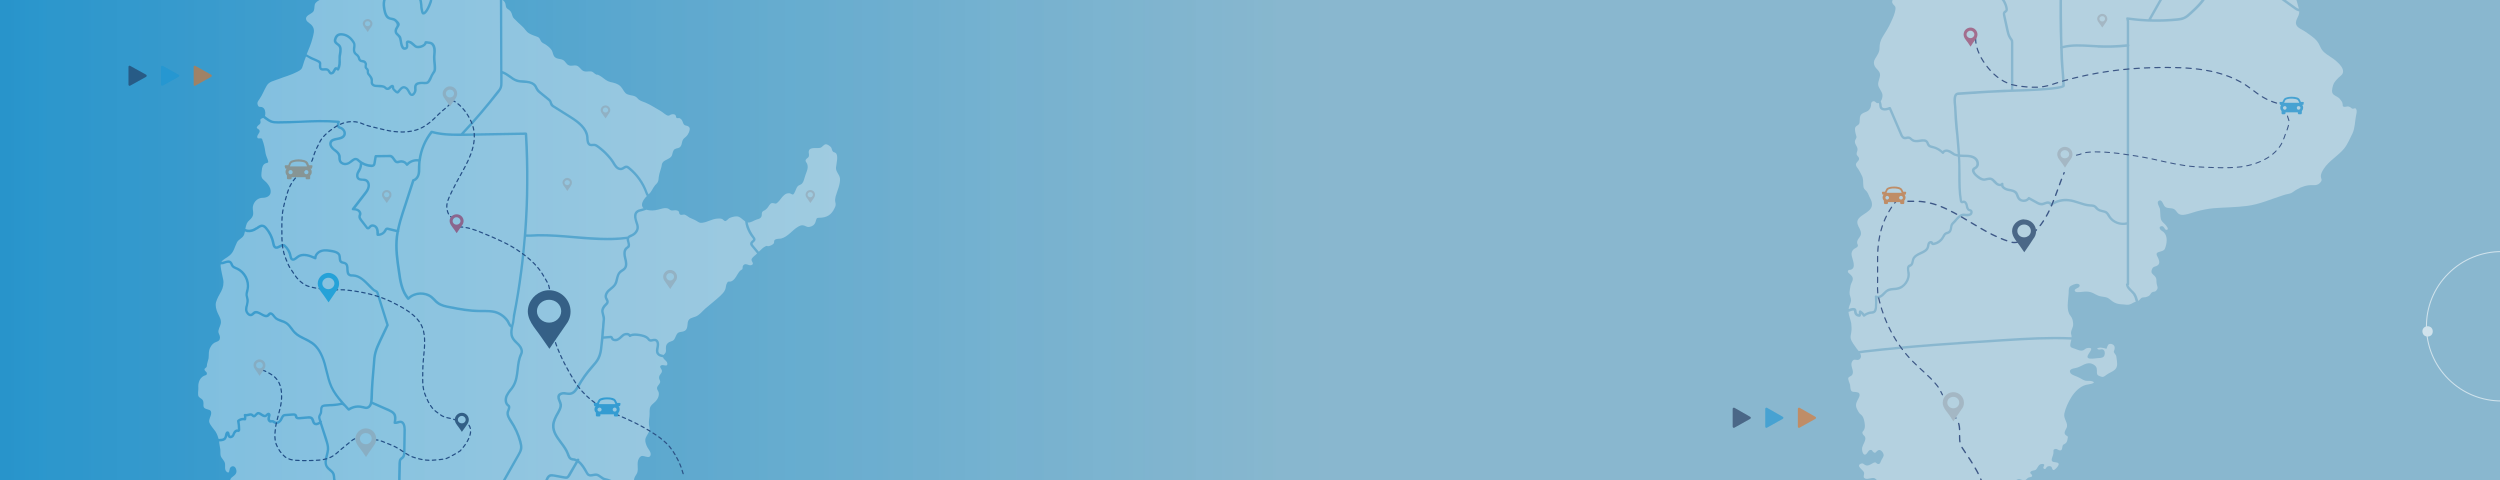 <svg version="1.2" xmlns="http://www.w3.org/2000/svg" viewBox="0 0 1442 277" width="1442" height="277">
	<rect x="0" y="0" width="1442" height="277" fill="#808080" stroke="none"/>
	<title>Group 2500</title>
	<defs>
		<linearGradient id="g1" x2="1" gradientUnits="userSpaceOnUse" gradientTransform="matrix(1709,0,0,733.353,-113,137.504)">
			<stop offset="0" stop-color="#1a95d3" stop-opacity=".7"/>
			<stop offset=".52" stop-color="#8ccae9" stop-opacity=".5"/>
		</linearGradient>
		<linearGradient id="g2" x2="1" gradientUnits="userSpaceOnUse" gradientTransform="matrix(NaN,NaN,NaN,NaN,NaN,NaN)">
			<stop offset="0" stop-color="#1a95d3" stop-opacity=".7"/>
			<stop offset=".52" stop-color="#8ccae9" stop-opacity=".5"/>
		</linearGradient>
		<linearGradient id="g3" x2="1" gradientUnits="userSpaceOnUse" gradientTransform="matrix(1444.003,0,0,277,-2.001,138.5)">
			<stop offset="0" stop-color="#1a95d3" stop-opacity=".7"/>
			<stop offset=".52" stop-color="#8ccae9" stop-opacity=".5"/>
		</linearGradient>
		<clipPath clipPathUnits="userSpaceOnUse" id="cp1">
			<path d="m-1 277v-277h1444v277z"/>
		</clipPath>
		<clipPath clipPathUnits="userSpaceOnUse" id="cp2">
			<path d="m598.83 150.46h238.33c15.49 0 28.04 12.49 28.04 27.9 0 15.4-12.55 27.9-28.04 27.9h-238.33c-15.48 0-28.04-12.5-28.04-27.9 0-15.41 12.56-27.9 28.04-27.9z"/>
		</clipPath>
	</defs>
	<style>
		.s0 { fill: url(#g1) } 
		.s1 { fill: url(#g2) } 
		.s2 { fill: url(#g3) } 
		.s3 { fill: #203256 } 
		.s4 { fill: #1a95d3 } 
		.s5 { fill: #e37222 } 
		.s6 { fill: #ffffff } 
		.s7 { fill: #b6b7bc } 
		.s8 { fill: none;stroke: #0a1755;stroke-linecap: round;stroke-width: .7;stroke-dasharray: 1.998,1.998 } 
		.s9 { fill: #b43e62 } 
		.s10 { fill: #b5906f } 
		.s11 { fill: #11a4df } 
		.s12 { fill: none;stroke: #ffffff;stroke-width: .6 } 
		.s13 { fill: none;stroke: #0a1755;stroke-linecap: round;stroke-width: .7;stroke-dasharray: 2.997,2.997 } 
		.s14 { fill: none;stroke: #0a1755;stroke-linecap: round;stroke-width: .8;stroke-dasharray: 3.536,3.536 } 
		.s15 { fill: none;stroke: #0a1755;stroke-linecap: round;stroke-width: .6;stroke-dasharray: 2.757,2.757 } 
		.s16 { fill: none;stroke: #0a1755;stroke-linecap: round;stroke-width: .8;stroke-dasharray: 3.276,3.276 } 
	</style>
	<path id="Forma 1" fill-rule="evenodd" class="s0" d="m1596-229.2v733.4h-1709v-733.4z"/>
	<path id="Forma 2" class="s1" d=""/>
	<path fill-rule="evenodd" class="s2" d="m-2 277v-277h1444v277z"/>
	<g id="Clip-Path" clip-path="url(#cp1)">
		<g>
			<g id="Clip-Path" clip-path="url(#cp2)">
			</g>
			<g style="opacity: .6">
				<path class="s3" d="m84.3 43.1l-9.2-5.1c-0.4-0.3-1 0-1 0.5v10.3c0 0.6 0.6 0.9 1 0.6l9.2-5.1c0.4-0.3 0.4-1 0-1.2z"/>
				<path class="s4" d="m103 43.1l-9.1-5.1c-0.4-0.3-1 0-1 0.5v10.3c0 0.6 0.6 0.9 1 0.6l9.1-5.1c0.5-0.3 0.5-1 0-1.2z"/>
				<path class="s5" d="m121.8 43.1l-9.1-5.1c-0.5-0.3-1 0-1 0.5v10.3c0 0.6 0.5 0.9 1 0.6l9.1-5.1c0.5-0.3 0.5-1 0-1.2z"/>
			</g>
			<g style="opacity: .6">
				<path class="s3" d="m1009.5 240.4l-9.1-5.2c-0.4-0.2-1 0.1-1 0.6v10.3c0 0.5 0.6 0.9 1 0.6l9.1-5.1c0.5-0.3 0.5-1 0-1.2z"/>
				<path class="s4" d="m1028.3 240.4l-9.1-5.2c-0.5-0.2-1 0.1-1 0.6v10.3c0 0.5 0.5 0.9 1 0.6l9.1-5.1c0.5-0.3 0.5-1 0-1.2z"/>
				<path class="s5" d="m1047.1 240.4l-9.1-5.2c-0.5-0.2-1 0.1-1 0.6v10.3c0 0.5 0.5 0.9 1 0.6l9.1-5.1c0.5-0.3 0.5-1 0-1.2z"/>
			</g>
			<g style="opacity: .6">
				<g style="opacity: .6">
					<path class="s6" d="m129.4 150.7c1.3-0.4 2.9-1 4.1 0.2 0.4 0.4 0.6 0.9 0.8 1.3q0.1 0.4 0.3 0.7c0.4 0.5 1.1 0.9 1.9 1.2l0.5 0.2c4.7 2.1 7.5 7.5 6.5 12.5q-0.1 0.6-0.2 1.1c-0.2 0.8-0.5 1.7-0.4 2.4 0.1 0.4 0.2 0.8 0.3 1.2q0.2 0.6 0.3 1.3c0.1 1.2-0.2 2.3-0.4 3.3-0.2 0.8-0.4 1.5-0.4 2.3-0.1 0.9 0.5 1.9 1.2 2.4 0.5 0.3 0.9 0.1 1 0.1q0.3-0.2 0.6-0.5c0.2-0.2 0.5-0.5 0.8-0.7 1.5-0.9 3.2 0 4.7 0.9 1.5 0.8 2.5 1.3 3.2 0.7q0.1-0.2 0.2-0.3c0.2-0.2 0.5-0.5 0.8-0.7 1.5-0.7 2.7 0.7 3.4 1.7l0.4 0.5c0.8 1 2.1 1.4 3.5 1.9 1 0.3 2 0.7 2.9 1.3 1.4 0.9 2.4 2.2 3.4 3.5 0.5 0.8 1.1 1.6 1.8 2.2 1.5 1.5 3.4 2.4 5.4 3.4 1.5 0.7 3.1 1.5 4.5 2.5 3.3 2.4 5.7 6.4 7.4 12.2 0.4 1.4 0.7 2.9 1.1 4.3 0.7 3 1.5 6.2 2.8 9.1 2.2 4.7 5.9 8.6 9.4 12.4 2.4-1.4 5.3-1.9 7.9-1.2l0.6 0.1c0.6 0.2 1.3 0.4 1.9 0.3 1.6-0.4 2-2.7 2-4.7 0.2-6.7 0.8-13.5 1.4-20.1 0.1-2.2 0.3-4.5 0.9-6.7 0.6-2.4 1.7-4.6 2.7-6.8l4.2-8.8-5.7-18.2c-0.1-0.2-0.2-0.3-0.2-0.4-0.1-0.1-0.3-0.2-0.5-0.3l-0.2-0.1c-0.9-0.4-1.6-1-2.2-1.6q-0.8-0.8-1.6-1.6c-2.6-2.7-5.3-5.5-8.8-5.6h-0.4c-0.6 0-1.2 0-1.9-0.4-1.5-0.7-1.5-2.4-1.6-3.9 0-1.2-0.1-2.3-0.8-2.8-0.3-0.1-0.6-0.2-1-0.3-0.5-0.1-1.1-0.2-1.6-0.6-0.9-0.7-0.9-1.8-1-2.8 0-0.5-0.1-1-0.2-1.4-0.5-1.1-1.9-1.5-3.4-1.8-1.8-0.3-3.9-0.8-5.8-0.3-1.6 0.4-3.3 1.8-3.3 3.6 0 0.2-0.1 0.5-0.3 0.6-0.2 0.1-0.4 0.2-0.7 0.1-3-1.5-6.9-2.8-9.4-0.9l-0.5 0.4c-1 0.8-2.4 1.9-3.7 1-0.8-0.5-1-1.5-1.1-2.2-0.5-2.3-1.6-4.3-3.3-5.8-0.4-0.1-1 0.2-1.9 0.7-1 0.5-2.2 1.2-3.4 0.4-0.9-0.6-1.1-1.6-1.3-2.5-0.6-3.3-2-6.3-4.2-8.8-0.4-0.4-0.8-0.8-1.2-0.9-0.8-0.3-1.8 0.4-2.8 1.1l-0.4 0.2c-1.9 1.4-4 1.9-5.9 1.6-0.4-0.1-0.8-0.3-1.2-0.4q-0.2 1-0.5 1.9c-0.8 2-3.2 2.6-4.1 4.4-1.4 2.7-1.7 5.4-4.2 7.5-1.7 1.5-3.8 2.2-4.8 3.8q0.3 0 0.6-0.1 0.5-0.1 1-0.3z"/>
					<path class="s6" d="m127 342.5c0 0.4 0.1 0.8 0.2 1.1 0.6 1.3 2.9 0.7 4.2 0.1 0.2 0 0.4 0 0.6 0q0.2 0.1 0.4 0.4l6.4 15.1c0.4 0.8 0.8 1.6 1.4 1.7 0.3 0.1 0.7 0 1-0.1 0.5-0.1 1-0.2 1.6-0.1 0.8 0.1 1.3 0.6 1.8 1.1 0.2 0.2 0.4 0.4 0.7 0.5 0.9 0.6 2.3 0.4 3.6 0.2 1.8-0.3 3.8-0.6 5 1.2 0.2 0.3 0.3 0.6 0.4 0.9q0.2 0.4 0.4 0.7c0.3 0.5 1 0.6 1.8 0.8l0.3 0.1c2 0.5 3.9 1.5 5.4 2.9q0.3-0.4 0.8-0.6c0.8-0.4 1.9-0.4 2.9-0.1 0.8 0.3 1.4 0.8 2.1 1.2 0.4 0.3 0.9 0.6 1.3 0.8 0.5 0.3 1 0.4 1.5 0.5-0.2-3.6-0.5-7.2-0.9-10.8q-0.2-2.2-0.4-4.4c-0.3-3.3-0.6-7.2-0.7-11.2-0.1-0.3-0.1-0.8-0.2-1.4-0.2-2.3-0.5-5.5 0.7-7 0.4-0.5 1-0.7 1.6-0.8l7.5-0.5c6.4-0.4 13.1-0.9 19.6-1.1h1.5q1.1 0 2.1-0.1v-26.7c0-0.4 0-0.8-0.1-1.2-0.2-0.4-0.4-0.7-0.7-1.1q-0.2-0.3-0.3-0.5c-0.9-1.4-1.3-3-1.6-4.4l-1.9-8.7c-0.1-0.5-0.4-1.5 0.2-2.3 0.3-0.3 0.6-0.5 0.8-0.6q0.2-0.2 0.4-0.3c0.1-0.2 0.1-0.6 0-0.9-0.5-2.6-1.8-4.9-3.7-6.7l-0.5-0.3c-0.6-0.6-1.4-1.2-1.8-2.1-0.3-0.8-0.4-1.6-0.4-2.4-0.1-0.6-0.1-1.2-0.3-1.7-0.3-0.9-1.1-1.5-1.8-2.1-0.7-0.6-1.4-1.2-1.9-2-1.4-2.2-0.8-4.6-0.2-7 0.3-1.2 0.6-2.3 0.7-3.4 0.1-1.9-0.5-3.7-1.1-5.5l-2.9-9.1c-1.4 0.9-2.7 1-3.6 0.2-0.6-0.5-0.9-1.2-1.1-1.9-0.1-0.4-0.3-0.9-0.5-1.1-0.4-0.4-1.2-0.3-1.8-0.3l-4.6 0.4q-2.1 0.2-2.7-1c-0.1-0.2-0.1-0.5-0.2-0.6q0-0.2 0-0.3c-0.1-0.2-0.6-0.3-1.3-0.2l-4 0.3c-0.3 0-0.6 0.1-0.8 0.2-0.2 0.1-0.4 0.5-0.6 0.9-0.4 0.9-0.9 1.9-1.8 2.6-0.8 0.7-2.2 1.1-3.4 0.5q-0.2-0.1-0.5-0.3c-0.2-0.2-0.4-0.3-0.5-0.3q-0.2 0-0.4 0-0.3 0.1-0.7 0.1c-1.1-0.1-1.7-1.1-1.8-2 0-0.7 0.1-1.3 0.3-1.8l0.1-0.3c0 0-0.2 0.1-0.2 0.1q-0.3 0.4-0.7 0.6c-1.1 0.7-2.3 0-3.2-0.6-0.8-0.6-1.4-0.9-1.7-0.7-0.2 0.1-0.5 0.4-0.7 0.6-0.4 0.5-1 1.3-2 1-0.4-0.1-0.7-0.4-0.9-0.6q-0.1-0.1-0.2-0.2c-0.3-0.2-0.8-0.1-1.6 0.1-0.4 0.1-0.8 0.2-1.3 0.2q0.1 0.9-0.1 1.8-0.1 0.3-0.3 0.4c-0.2 0.1-0.4 0.2-0.6 0.1-1-0.2-2.1 0-2.9 0.6q0.4 2.3 0.4 4.6c0 0.3 0 1-0.6 1.3-0.4 0.3-0.8 0.2-1 0.1-0.5-0.1-0.9 0.4-1.2 0.8q-0.1 0.3-0.3 0.6c-0.2 0.5-0.4 1.1-0.8 1.5-0.5 0.5-1.2 0.8-1.8 0.8-0.5 0-1-0.3-1.3-0.6-0.3-0.4-0.4-0.8-0.4-1.2q-0.1 0.2-0.1 0.4c-0.1 0.6-0.3 1.2-0.7 1.8-0.7 1.1-2 1.3-3.3 1.4q-0.4 0-0.7 0 0.1 0.5 0.1 1.1c0.2 1.2 0.4 2.4 0.6 3.7 0.1 1.1-0.1 2.4 0.2 3.5 0.5 1.7 2.2 2.6 2.5 4.6 0.2 1.4-0.4 3.3 0.8 4.5 1.9 1.7 1.6-1 2-1.9 0.9-1.7 2.9-1.5 3.5 0.3 0.8 2.1-0.1 3.3-1.8 4.5-1.1 0.8-1.8 1.5-1.4 3 0.5 1.5 1.8 1.4 0.9 3.2-0.5 0.9-1.2 1.7-0.6 2.8 0.8 1.5 2 1.3 1.7 3.4-0.2 2.3-1.5 5-2.4 7.2-1.3 3.1-3.3 6.1-5 8.9-1.2 1.9-1.7 4-1.7 6.2 0 2.5-1.2 4-2.6 6.1-0.8 1.4-1 2.9-0.2 4.4 0.7 1.4 2 2.2 2.7 3.5 1.4 2.4-1.4 5.2-0.6 7.8 0.5 1.8 2.2 3.5 2.4 5.3 0 1-0.3 2.6-1 3.7 0.2 0.6 0.4 1.1 0.5 1.8v0.4z"/>
					<path class="s6" d="m147.6 131.2l0.4-0.3c1.1-0.8 2.5-1.8 4.1-1.2 0.7 0.2 1.3 0.7 1.8 1.3 2.3 2.7 3.9 5.9 4.5 9.4 0.2 0.7 0.3 1.4 0.7 1.6 0.4 0.3 1 0 1.9-0.5 1-0.5 2.2-1.2 3.4-0.5 2 1.7 3.4 4 3.8 6.5 0.2 0.7 0.3 1.2 0.6 1.5 0.4 0.3 1.1-0.3 2-1l0.5-0.4c2.9-2.2 6.8-1.1 10 0.3 0.5-2 2.4-3.5 4.2-3.9 2.2-0.6 4.5-0.1 6.5 0.2 1.8 0.4 3.7 1 4.4 2.7 0.2 0.6 0.3 1.3 0.3 1.9 0.1 0.9 0.1 1.4 0.5 1.7 0.3 0.2 0.6 0.3 1.1 0.4 0.4 0.1 0.9 0.2 1.3 0.5 1.4 0.8 1.5 2.5 1.5 3.9 0.1 1.5 0.2 2.4 0.9 2.7 0.3 0.2 0.8 0.2 1.3 0.2h0.4c4 0.2 6.9 3.2 9.8 6.1q0.8 0.8 1.6 1.6c0.4 0.5 1 1 1.7 1.3l0.2 0.1c0.3 0.1 0.6 0.3 0.9 0.6 0.3 0.3 0.4 0.7 0.5 0.9l5.8 18.5q0.1 0.2 0 0.5l-4.3 9.1c-1 2.1-2 4.3-2.6 6.5-0.6 2.1-0.8 4.3-0.9 6.5-0.6 6.5-1.2 13.3-1.3 20-0.1 0.7-0.1 1.3-0.2 1.8l9.8 4.3c1 0.5 2.3 1.1 3.2 2.3 1 1.4 0.9 3.2 0.6 4.8q0.4 0 0.8-0.2c0.5-0.1 1.1-0.3 1.8-0.3 2.3 0.2 3 2.8 3 5.3l-0.2 12.6c0 1.1 0 2.7-1 3.8-0.2 0.2-0.5 0.4-0.7 0.6-0.2 0.1-0.4 0.3-0.6 0.5-0.3 0.4-0.3 1-0.3 1.7-0.3 10.8-0.4 21.7-0.2 32.4q0.1 4.5 0.3 9c5.3-1.4 11-1.1 16.5-0.7q1.9 0.1 3.7 0.2c5.6 0.3 11.2 0.1 16.8-0.5v-13.1l-0.4-1.6c0-0.2 0.1-0.5 0.2-0.6 0.2-0.2 0.4-0.3 0.6-0.3q6 0.9 12.1 1.1 0 0 0 0l17.7-31.2c0.5-0.9 1.1-1.9 1.2-3 0.3-1.1 0-2.4-0.4-3.8-1.1-4.2-2.9-8.1-5.3-11.6-1.1-1.8-2.4-3.8-1.9-6q0.2-0.5 0.4-1c0.4-1.1 0.5-1.6 0.2-1.9-2.1-1.4-2.2-4.5-1.1-6.7 0.6-1.2 1.4-2.2 2.1-3.2 0.6-0.7 1.2-1.4 1.6-2.2 1.7-2.7 2.1-6 2.5-9.4 0.3-3.1 0.7-6.3 2.1-9.2 0.7-1.4-0.2-3.2-1.3-4.4q-0.6-0.6-1.2-1.2c-1-0.9-2-2-2.6-3.3-0.9-1.9-0.7-4.1-0.3-6-0.8-0.3-1.4-1.3-2-2.6-0.2-0.3-0.3-0.6-0.4-0.7-1.7-2.5-4.3-4.3-7.1-5-2.2-0.5-4.5-0.5-6.7-0.5q-1 0-1.9 0c-5.8 0-11.6-1.1-17.1-2.2-2.5-0.5-5.3-1-7.5-2.7-0.7-0.5-1.3-1.1-1.9-1.8-0.5-0.5-1-1-1.5-1.4-3.5-2.9-9.4-2.6-12.5 0.8-0.1 0.1-0.3 0.2-0.5 0.2-0.2 0-0.4-0.1-0.6-0.2-3.9-4.6-4.8-10.9-5.5-16-1-6.6-2-13.5-1.2-20.4q0.2-1.2 0.4-2.5l-5-1.2c-0.1-0.1-0.3-0.1-0.3-0.1-0.1 0-0.3 0.4-0.3 0.5-1 1.9-2.9 3-4.8 3q-0.2 0-0.5 0c-0.3 0-0.6-0.4-0.6-0.7 0-1.5 0-2.7-0.6-3.7-0.3-0.5-0.9-0.9-1.5-0.9-0.3 0-0.6 0-0.9 0.3q-0.2 0.1-0.3 0.3c-0.4 0.5-1 1.2-1.9 0.9-0.5-0.1-0.8-0.5-0.9-0.7l-3.2-4.1c-0.7-0.9-1.3-1.8-1.1-3q0-0.3 0.2-0.7 0.1-0.2 0.1-0.4c0.1-0.7-0.4-1.3-1-1.6-0.7-0.4-1.6-0.4-2.5-0.5-0.2 0-0.5-0.1-0.6-0.4-0.1-0.2 0-0.5 0.1-0.7l6.8-8.8c0.9-1.1 1.8-2.3 2.1-3.7 0.3-1.2-0.1-2.6-1.2-3.1-0.5-0.2-1.1-0.2-1.7-0.3-0.9 0-2-0.1-2.8-0.8-1.1-1.1-1-2.8-0.5-4q0.3-0.7 0.7-1.4c0.3-0.5 0.6-1 0.8-1.5 0.2-0.7 0.2-1.4 0.3-2.1v-0.4c-0.3-0.3-0.7-0.6-1.1-0.9l-0.1-0.1c-0.3-0.3-0.5-0.5-0.8-0.6-0.7-0.3-1.4 0.3-2.4 1.1q-0.3 0.2-0.6 0.4c-1.2 1-2.6 1.4-3.9 1.3-1.6-0.2-3-1.3-3.3-2.7-0.2-0.5-0.2-1-0.2-1.5 0-0.4 0-0.8-0.1-1.1-0.2-1.2-1.3-2-2.3-2.8l-0.5-0.4c-1.9-1.5-2.7-3.3-2.2-4.8 0.6-1.9 2.6-2.3 4.4-2.6 1.4-0.3 2.8-0.6 3.4-1.5 0.4-0.6 0.3-1.3 0.2-1.7-0.3-0.7-0.9-1.4-1.6-1.7l-0.3-0.1c-0.3-0.1-0.7-0.2-1.1-0.5q-1.1-1-0.6-3c-7.1-0.6-14.3-0.3-21.3 0-4.1 0.2-8.5 0.4-12.7 0.4-1.5 0-3-0.1-4.4-0.6-1-0.4-1.8-1-2.7-1.6l-1.5-1.1c-0.3 0.1-0.6 0.2-1 0.4-1.1 0.7-0.5 0.9-0.5 2-0.1 1.5-1.1 1.4-1.8 2.4-1.2 1.5 0.7 1.2 1.2 2.5 0.5 1.3-2 2.9-1.2 4.2 0.4 0.6 1.3 0.2 1.9 0.3 0.8 0.2 0.7 0.1 1 1.1 0.8 2.1 1.3 4.3 1.6 6.5 0.2 1.9 0.9 3.2 1.5 4.9 0.6 1.8-0.1 1.5-1.3 1.9-1.6 0.6-2.1 2.5-2.2 4-0.2 2.1-0.8 4.1 1 5.5 2 1.6 4.5 4.5 4.1 7.3-0.3 2.3-2.6 3.1-4.6 3.1-2.8 0-5 2.1-5.6 4.8-0.5 2.2 0.9 4.2-0.5 6.4-0.8 1.3-2.3 2.1-3 3.5-0.4 1-0.7 2.1-0.9 3.2q0.6 0.3 1.2 0.4c2 0.4 3.9-0.6 4.8-1.3z"/>
					<path class="s6" d="m129.3 252.3c0.2-0.3 0.3-0.7 0.4-1.2 0.1-0.7 0.3-1.6 1-2.2q0.2-0.1 0.5-0.1c1.1 0 1.2 1.1 1.3 1.7 0.1 0.3 0.1 0.6 0.3 0.8 0 0 0 0 0.2 0 0.2 0 0.5-0.1 0.6-0.2 0.3-0.3 0.5-0.7 0.6-1.1q0.2-0.4 0.4-0.8c0.4-0.8 1.3-1.7 2.5-1.5h0.1q0-2.4-0.5-4.8c0-0.3 0.1-0.5 0.3-0.7 1-0.9 2.4-1.3 3.7-1.2q0.1-0.7-0.1-1.4c-0.1-0.3 0-0.5 0.2-0.7 0.2-0.2 0.5-0.2 0.7-0.2 0.4 0.2 1 0 1.6-0.1 0.8-0.2 1.9-0.5 2.8 0.2q0.2 0.1 0.3 0.3c0.1 0.1 0.3 0.2 0.3 0.2 0.1 0 0.4-0.3 0.6-0.5 0.3-0.3 0.6-0.7 1.1-1 1.1-0.6 2.2 0.2 3.1 0.8 0.8 0.5 1.4 0.8 1.7 0.6 0.2-0.1 0.3-0.3 0.5-0.4 0.4-0.4 1.2-1.2 2.1-0.5q0.7 0.6 0.4 1.7l-0.1 0.3c-0.1 0.5-0.2 0.9-0.2 1.3 0 0.4 0.3 0.7 0.5 0.7q0.1 0 0.3 0c0.3 0 0.5-0.1 0.8 0 0.5 0 0.9 0.3 1.2 0.5q0.2 0.2 0.4 0.3c0.5 0.3 1.3 0 1.8-0.4 0.6-0.5 1-1.3 1.3-2.1 0.3-0.5 0.6-1.2 1.3-1.6 0.4-0.2 0.9-0.3 1.3-0.3l4-0.3q2.2-0.2 2.7 1c0.1 0.2 0.2 0.4 0.2 0.6q0 0.2 0.1 0.3c0.1 0.2 0.5 0.3 1.2 0.2l4.6-0.4c0.7-0.1 2-0.2 2.9 0.6 0.5 0.5 0.8 1.2 1 1.8 0.1 0.5 0.2 1 0.5 1.2 0.6 0.5 1.6-0.1 2.3-0.5l-0.3-0.9c-0.2-0.6-0.4-1.3-0.3-2.1 0.1-0.5 0.3-1 0.6-1.4q0.2-0.4 0.3-0.7c0.1-0.4 0.2-0.9 0.2-1.5 0-1 0.1-2.4 1.3-3 0.5-0.3 1-0.3 1.4-0.4q1.5-0.1 2.9-0.2 1.6 0 3.1-0.2c1.1-0.1 2-0.2 2.8-0.4 0.2-0.1 0.3-0.1 0.5-0.1-2.3-2.7-4.5-5.5-6-8.8-1.4-3-2.1-6.2-2.9-9.3-0.4-1.4-0.7-2.9-1.1-4.3-1.6-5.5-3.8-9.2-6.9-11.4-1.3-0.9-2.8-1.7-4.2-2.4-2.1-1-4.2-2-5.9-3.7-0.7-0.7-1.3-1.5-1.9-2.3-0.9-1.3-1.8-2.4-3-3.2-0.7-0.5-1.6-0.8-2.6-1.1-1.5-0.6-3.1-1.1-4.1-2.4l-0.4-0.5c-0.7-0.9-1.2-1.5-1.6-1.3-0.1 0.1-0.3 0.2-0.4 0.4q-0.2 0.2-0.4 0.4c-1.5 1.3-3.3 0.3-4.8-0.6-1.5-0.8-2.5-1.3-3.3-0.8q-0.3 0.2-0.5 0.4c-0.3 0.3-0.5 0.5-0.9 0.7-0.8 0.5-1.7 0.4-2.5-0.1-1.1-0.7-2-2.3-1.9-3.7 0-0.8 0.2-1.7 0.5-2.5 0.2-1 0.4-1.9 0.3-2.8q-0.1-0.6-0.2-1.1-0.2-0.7-0.3-1.4c-0.1-1 0.1-2 0.3-2.9q0.2-0.5 0.3-1c0.8-4.3-1.7-9.1-5.7-11l-0.5-0.2c-0.9-0.4-1.9-0.8-2.5-1.7-0.2-0.3-0.3-0.6-0.5-0.9-0.1-0.4-0.2-0.7-0.4-0.9-0.6-0.5-1.5-0.3-2.7 0.1q-0.6 0.2-1.2 0.4-0.7 0.1-1.4 0.1-0.1 0.6 0 1.4c0.3 2.4 0.9 4.8 1.4 7.2 0.5 2.2 0 4.9-1.1 6.9-1.1 1.9-2.4 4.2-3 6.3-0.5 2.1 0.1 4.2 0.9 6.1 0.7 1.7 1.8 3.1 1.9 5 0.2 1.9-1.1 3.5-1.4 5.3-0.3 1.5 0.8 2.3 0.9 3.8 0 1.7-0.7 2.2-2.1 2.7-1.6 0.5-2.7 1.6-3.5 3.2-1.2 2.2-0.7 4-1 6.3-0.2 1.2-0.7 2.2-0.9 3.4-0.1 0.6 0 1.1-0.3 1.6-0.2 0.4-1 0.8-1.1 1.1-0.3 1.2 1.2 1.5 1.3 2.4 0.2 1.3-0.9 1.2-1.7 1.6-2.7 1.4-3.4 4.3-3.2 7 0.1 1.3-0.6 4 0.3 5.1 1.1 1.2 2.2 1 2.6 2.9 0.3 1.3-0.5 3 1 3.8 1.7 0.9 3.7 0.4 3.5 2.9-0.1 1.6-1.5 3.4-1.1 5 0.6 1.9 2.5 3.8 3.6 5.4 0.9 1.5 1.4 2.8 1.8 4.3q0.5 0 1-0.1c0.9 0 1.8-0.2 2.2-0.8z"/>
					<path class="s6" d="m156.6 69.4c1.2 0.5 2.4 0.5 3.9 0.5 4.2 0 8.5-0.2 12.6-0.3 7.3-0.4 14.9-0.7 22.4 0 0.2 0.1 0.4 0.2 0.5 0.4q0.2 0.3 0 0.6c-0.3 0.8-0.5 1.8 0 2.2 0.1 0.2 0.4 0.2 0.6 0.3l0.4 0.1c1.1 0.5 2 1.5 2.4 2.7 0.3 1 0.2 2-0.4 2.8-0.9 1.5-2.7 1.8-4.3 2.1-1.8 0.4-3 0.6-3.3 1.7-0.5 1.4 1.2 2.8 1.7 3.3l0.5 0.3c1.2 0.9 2.5 2 2.9 3.6 0.1 0.5 0.1 0.9 0.1 1.4 0 0.4 0 0.8 0.1 1.2 0.2 0.8 1.1 1.5 2.1 1.6 0.9 0.1 2-0.2 2.9-1q0.2-0.2 0.5-0.4c1-0.8 2.3-1.9 3.8-1.3 0.6 0.2 1 0.5 1.3 0.9 2 1.7 4.4 2.7 6.9 2.8 0.3 0 0.6 0 0.8-0.1 0.3-0.2 0.3-0.7 0.4-1.2l0.6-3.6c0.1-0.3 0.4-0.6 0.7-0.6l7.3-0.1c0.6-0.1 1.3-0.1 2 0.2 0.8 0.4 1.3 1.2 1.8 1.9 0.5 0.9 0.9 1.3 1.4 1.4 0.2 0 0.5-0.1 0.8-0.2q0.3 0 0.5-0.1c1.6-0.4 3.3 0.2 4.3 1.4 1.8-1.6 4.3-2.4 6.6-2.1 0.9-5.9 3.3-11.5 7-16.2 0.2-0.2 0.5-0.3 0.8-0.2 5.4 1.5 11 1.7 16.6 1.6 7.3-7.8 14.4-16 20.9-24.5 0.6-0.6 1.2-1.4 1.5-2.3 0.3-0.8 0.3-1.8 0.3-2.7l-0.2-49.5c-0.3-0.1-0.4 0.3-1.2 0.3-1.6-0.1-3.4-2.8-4.9-3.5-2.3-1.2-3-2.3-3.6-4.9-0.5-2.5-1.3-2.8-3.7-3.1-3.8-0.4-7.6 0.1-11.4 0.2-2.8 0.1-5.5 0.1-8.2-0.1-1.8-0.1-1.8 0.2-2.1 1.9-0.2 1.6-0.2 2.4-1.5 3.3-1.2 0.9-1.1 1.1-1.4 2.4-0.2 1-0.2 1-1 1q-0.1 0.4-0.1 0.9c0 0.6 0 1.1 0.1 1.7 0.1 1 0.2 2.1-0.3 3.5-1 2.9-2.1 4.8-3.1 5.9-0.2 0.2-0.8 0.9-1.6 0.9q-0.2 0-0.4 0c-0.9-0.3-1.1-1.6-1.3-2.8l-0.1-0.3c-0.1-0.8-0.2-1.5-0.2-2.3-0.1-0.7-0.2-1.5-0.3-2.2-0.2-0.9-0.6-1.4-1.2-2q-0.5-0.5-0.9-1c-0.7-0.9-1-3.2-0.7-4.7q0 0 0 0c-0.8-1.2-2.1-1-2.8-2.3-0.8-1.7-1.2-1.8-3.1-2-2.6-0.2-5.2-0.2-7.8-0.2 0 1-0.1 2.1-0.1 3.1-0.1 0.8-0.2 1.5-0.2 2.1 0 1.9-0.6 2.8-1.4 3.9q-0.4 0.5-0.8 1.1c-1.6 2.6-0.6 6.6-0.2 8.2 0.5 1.5 1 2.5 2.3 3 0.4 0.1 0.8 0.2 1.1 0.2 1 0.2 1.9 0.4 2.9 1.5 1.8 1.8 2 2.4 0.5 4.6-0.4 0.7-0.7 1.2-0.6 1.9 0.1 0.6 0.5 1 1.1 1.5 0.3 0.3 0.8 0.7 1.1 1.2 0.4 0.6 0.5 1.6 0.7 2.7 0.2 1.4 0.6 3.2 1.3 3.6 0.1 0.1 0.2 0.2 0.6 0 0.4-0.1 0.4-0.4 0.3-1.5-0.1-0.7-0.2-1.6 0.4-2.1 0.7-0.5 1.6-0.2 1.9-0.1 1 0.2 1.8 1 2.5 1.6 0.6 0.6 1.2 1.2 1.8 1.3 0.9 0.1 2.6-0.2 3.5-1 0.3-0.2 0.6-0.6 0.6-1q0-0.3 0.3-0.5 0.2-0.2 0.6-0.2 0.4 0.1 0.9 0.1c1 0.1 2.2 0.2 3.1 0.9 2 1.7 1.8 4.6 1.6 6.8q-0.1 0.8-0.1 1.4c0 1.1 0.1 2.2 0.2 3.3 0.1 1 0.2 2.1 0.2 3.1 0 1.7-0.4 2.3-1.1 3.2l-0.2 0.3c-0.4 0.6-0.7 1.2-1 1.9q-0.2 0.6-0.5 1.2c-0.8 1.5-1.5 2.8-3.6 2.7h-0.4c-1.3-0.1-3.3-0.2-4.1 0.6q-0.4 0.3-0.4 0.9 0 0.5 0 0.9c0.1 1 0.1 2-0.9 3.3q-0.8 1.2-1.8 1.1 0 0-0.1 0c-0.9 0-1.5-0.9-1.9-1.5q-0.2-0.4-0.4-0.8c-0.5-0.8-0.8-1.5-1.6-1.9-0.9-0.5-1.5 0-2.6 1.3l-0.3 0.4q-0.1 0.2-0.3 0.4c-0.7 0.9-1.2 0.9-2.3 0.2-0.4-0.3-1.6-1.5-1.9-2.1-0.1-0.3-0.2-0.6-0.2-0.9-0.1 0.1-0.3 0.3-0.4 0.4-0.5 0.5-1 0.9-1.6 1-1.1 0.2-1.7-0.3-2.1-0.7q-0.3-0.3-0.6-0.5c-0.5-0.2-1.5-0.3-2.2-0.3h-0.3q-0.3-0.1-0.8-0.1c-0.9 0-2.1 0-3-0.6-1.3-0.9-1.3-1.9-1.2-2.7 0-0.4 0-0.7-0.1-1.1-0.1-0.6-0.6-1.4-1-1.9-0.1-0.2-0.3-0.4-0.4-0.5-0.2-0.2-0.5-0.5-0.6-0.9-0.2-0.5-0.2-0.9-0.2-1.3 0-0.3 0-0.5 0-0.6-0.1-0.2-0.2-0.4-0.4-0.6-0.3-0.2-0.6-0.5-0.8-1-0.1-0.5 0-1 0-1.4 0.1-0.3 0.1-0.6 0-0.9-0.2-0.6-0.6-0.7-1.3-0.8-0.6-0.1-1.4-0.2-2-1-0.4-0.4-0.5-0.9-0.6-1.3-0.1-0.3-0.2-0.6-0.3-0.8-0.2-0.3-0.5-0.5-0.8-0.8-0.3-0.2-0.5-0.4-0.8-0.7-1.2-1.3-1-2.7-0.9-4 0.2-1 0.3-1.9-0.2-2.6-1.7-2.7-3.9-4.2-6.5-4.3-1.2-0.1-2.1 0.5-2.6 1.7-0.7 1.6-0.2 1.9 1.2 3l0.2 0.1c1.9 1.5 1.5 4 1.2 6-0.2 0.8-0.3 1.5-0.3 2.1v1c0.1 2 0.1 3.9-1 6-0.2 0.3-0.6 0.5-0.9 0.3-0.3-0.1-0.5-0.3-0.6-0.4q-0.1-0.1-0.2-0.1c-0.1 0.2-0.3 0.5-0.4 0.8-0.4 0.6-0.7 1.3-1.2 1.6-0.4 0.2-1 0.5-1.6 0.4-0.6-0.2-1-0.7-1.3-1.2q-0.1-0.2-0.3-0.5c-0.4-0.6-0.6-0.6-1.5-0.6-1.2 0.1-2.3 0.2-3-0.5-0.5-0.5-0.7-1.2-0.7-2.3q0-0.4 0.1-0.8 0-0.7-0.5-1c-0.8-0.5-1.6-0.8-2.5-1.2-1-0.4-2.1-0.8-3-1.5q-0.5-0.2-0.9-0.5-0.3-0.2-0.6-0.3c-0.7 1.7-1.3 3.4-1.8 5.2-0.5 2-1.2 2.6-3.2 3.6-3.6 1.9-7.3 2.8-11.1 4.3-2.5 1-5.2 1.3-6.6 3.8-1.5 2.5-2.4 5.2-4.1 7.6-0.8 1.2-1.6 2-1 3.5 0.6 1.6 1.3 0.7 2.7 1.3 1.5 0.7 1.8 2.8 1.6 4.3-0.1 0.3-0.1 0.5-0.2 0.7l1.5 1.1c0.8 0.6 1.5 1.1 2.4 1.4z"/>
					<path class="s6" d="m362.1 97.3c-0.3-0.2-0.5-0.3-0.7-0.4-0.3 0-0.7 0.2-1.2 0.5-0.4 0.2-0.7 0.5-1.2 0.6-1.2 0.5-2.8 0-3.9-1.1-0.7-0.7-1.2-1.5-1.7-2.3q-0.2-0.4-0.4-0.7c-0.7-1.2-1.6-2.3-2.8-3.6-1.6-1.8-3.5-3.5-5.5-5-0.6-0.4-1.2-0.9-1.8-1-0.3 0-0.6 0-0.9 0-0.6 0.1-1.2 0.1-1.9-0.1-1.7-0.7-1.9-2.8-2-4.4v-0.5c-0.4-4.8-4.8-8.3-9.6-11.3l-9.4-5.9c-0.5-0.3-1-0.6-1.4-1.1-0.3-0.5-0.5-1-0.6-1.4-0.1-0.3-0.2-0.6-0.3-0.9-0.3-0.4-0.8-0.8-1.2-1.1l-4.3-3.5c-0.6-0.5-1.4-1.1-1.9-1.9-0.3-0.4-0.5-0.8-0.7-1.2-0.1-0.4-0.3-0.7-0.6-1.1-0.7-1.1-2.3-1.8-4.4-2q-0.9-0.1-1.7-0.1c-1.4-0.1-2.8-0.2-4.1-0.6-1.6-0.6-3-1.5-4.3-2.5-1.2-0.9-2.4-1.7-3.7-2.2v5c0 1 0 2.1-0.4 3.2-0.4 1.1-1.1 2-1.6 2.7-6.4 8.1-13.1 16.1-20.2 23.6q0.7 0 1.3 0l34.3-0.6c0.4 0 0.7 0.3 0.8 0.7 0.6 9.5 0.8 19.2 0.7 28.8 0 9.8-0.5 19.6-1.2 29.3q1.2 0 2.4 0c1.4-0.1 2.8-0.1 4.2-0.2 7.1-0.1 14.2 0.5 21.1 1.1 10.1 0.8 20.4 1.7 30.4 0.4q0.1 0 0.2 0c0.5-0.6 1.2-0.9 1.8-1.2l0.3-0.1c1.7-0.7 2.9-2.2 3.1-3.7 0.1-1.1-0.3-2.2-0.7-3.3q-0.2-0.5-0.3-1.1c-0.7-2.2-0.5-4 0.6-5.2 0.9-1 2.1-1.2 3.3-1.5q0.6-0.1 1.2-0.3c-2.1-1.8-0.2-5 1.9-7-0.4-0.5-0.6-1.1-0.8-1.6-2-5.6-5.6-10.6-10.2-14.2z"/>
					<path class="s6" d="m289.9 41c1.7 0.5 3.1 1.6 4.5 2.5 1.3 1 2.5 1.9 3.9 2.3 1.2 0.4 2.4 0.5 3.7 0.5q0.9 0.1 1.8 0.2 3.9 0.4 5.5 2.6c0.3 0.4 0.5 0.9 0.7 1.3q0.2 0.5 0.6 1c0.4 0.6 1 1.1 1.6 1.6l4.3 3.5c0.5 0.4 1.1 0.9 1.5 1.6 0.2 0.3 0.3 0.7 0.4 1.1 0.2 0.3 0.3 0.7 0.5 0.9 0.2 0.3 0.5 0.6 0.9 0.8l9.4 5.9c5.1 3.2 9.9 6.9 10.3 12.4v0.5c0.1 1.7 0.3 2.8 1.1 3.2 0.4 0.1 0.8 0.1 1.3 0 0.3 0 0.7 0 1.2 0 1 0.2 1.8 0.7 2.5 1.3q3.1 2.3 5.7 5.2c1.2 1.3 2.1 2.5 2.9 3.7q0.2 0.4 0.4 0.7c0.5 0.8 0.9 1.5 1.5 2.1 0.6 0.6 1.6 1.1 2.4 0.8 0.3-0.1 0.6-0.3 0.9-0.5 0.6-0.4 1.3-0.8 2.3-0.7 0.5 0.1 1 0.5 1.3 0.7 4.8 3.8 8.5 9 10.5 14.7 0.2 0.5 0.4 0.9 0.6 1.2q0 0 0.1-0.1c1.7-1.4 2.3-3.6 3.7-5.2 0.5-0.5 1-1 1.4-1.6 0.7-1.1 0.5-2.6 0.8-3.8 0.3-1.8 1-3.4 1.4-5.1 0.2-1.1 0.2-2 1-2.9 1.4-1.4 3.7-1.6 4.9-3.4 0.5-1 0.5-2.2 1.1-3.2 0.7-1.3 2.1-1.1 3.2-1.6 1.5-0.8 1.5-2.5 1.9-3.9 0.5-1.2 1.1-1.7 2-2.4 0.9-0.8 1.3-1.5 1.8-2.6 0.5-1.3 0.9-2.8-0.6-3.5-0.8-0.5-1.7-0.2-2.3-1-0.6-0.7-0.7-1.9-1.3-2.7-0.4-0.4-0.8-0.8-1.3-1-0.4-0.1-1.1 0.2-1.4 0-0.9-0.3-0.3-1-0.9-1.7-0.6-0.7-1.9-0.6-2.6-0.3-0.7 0.2-0.8 0.7-1.7 0.6-1.2-0.2-2.8-1.8-3.8-2.4-3.1-1.7-6-3.8-9.2-5.1-1.3-0.5-2.9-1-3.9-1.8-0.7-0.6-1-1.2-1.9-1.7-1.7-0.9-4.2-0.6-5.7-2-1.1-1.1-1.7-2.7-2.8-3.8-1.6-1.7-3.8-2.1-6-2.6-1-0.3-1.7-0.6-2.6-1.2-1.4-1-3-2.4-4.6-3-0.3-0.1-0.6 0.1-0.9-0.1-1.2-0.5-1.6-1.6-3-1.8-1.7-0.2-3 0.5-4.7-0.4-1.3-0.8-2-2.4-3.5-2.9-1.5-0.5-3.1 0.4-4.5-0.2-1.6-0.5-2-2.4-3.5-3.1-1.4-0.8-3.3-0.4-4.6-1.6-1.2-1-1.1-2.7-1.8-3.9-0.9-1.5-2.6-2.8-4.1-3.7-1-0.5-1.8-0.9-2.3-1.9-0.6-1-0.6-1.7-1.8-2.2-1.7-0.7-3.4-1.1-5-2.1-1.7-1-2.5-2.9-4-4.1-1.6-1.4-3.1-2.9-4.6-4.4-1.2-1.2-1-2.7-1.9-4-1.2-1.6-2.7-1.3-2.9-3.6-0.1-1.3-0.8-2.6-2-3.2l0.1 41.1c0 0 0.1 0 0.1 0z"/>
					<path class="s6" d="m241.8-2.2c0.6 0.7 1.3 1.4 1.6 2.7 0.1 0.8 0.2 1.6 0.3 2.4q0 1 0.2 2.1l0.1 0.3c0 0.5 0.2 1.4 0.4 1.7 0-0.1 0.2-0.2 0.5-0.5q1.3-1.4 2.8-5.5c0.4-1 0.3-1.8 0.2-2.8-0.1-0.6-0.2-1.2-0.1-1.9 0-0.5 0.1-0.9 0.1-1.3-1.1-0.2-2.4 0.3-3.6 0.2-1.1 0-2.7-0.1-3.8-0.5 0 0.8 0.2 1.8 0.5 2.2q0.4 0.5 0.8 0.8z"/>
					<path class="s6" d="m178.6 32.3c0.9 0.5 1.9 0.9 2.8 1.3 0.9 0.4 1.9 0.8 2.8 1.3 1.2 0.7 1.2 1.4 1.1 2.4q0 0.3 0 0.6c0 0.8 0.1 1.2 0.2 1.3 0.3 0.2 1.1 0.2 1.9 0.1 1.1 0 1.9 0 2.8 1.2q0.2 0.3 0.4 0.6c0.1 0.2 0.3 0.5 0.4 0.5 0 0 0.1 0 0.5-0.2 0.1-0.1 0.4-0.7 0.6-1 0.4-0.8 0.8-1.4 1.3-1.6 0.5-0.2 0.9 0 1.2 0.2 0.6-1.5 0.6-2.9 0.6-4.6v-1c-0.1-0.7 0.1-1.5 0.2-2.3 0.3-1.8 0.6-3.7-0.6-4.6l-0.2-0.2c-1.5-1.1-2.8-2-1.7-4.6 0.7-1.8 2.1-2.7 4-2.6 3.1 0.1 5.7 1.8 7.6 4.9 0.8 1.2 0.6 2.5 0.5 3.6-0.2 1.1-0.3 2 0.5 2.9 0.2 0.2 0.4 0.4 0.6 0.5 0.4 0.3 0.8 0.6 1.1 1.2 0.3 0.3 0.4 0.7 0.5 1.1 0.1 0.3 0.2 0.6 0.3 0.8 0.3 0.4 0.6 0.4 1.2 0.5 0.8 0.1 1.8 0.3 2.4 1.8 0.2 0.6 0.1 1.1 0 1.5 0 0.3 0 0.6 0 0.8 0.1 0.1 0.2 0.3 0.4 0.5 0.3 0.2 0.6 0.5 0.7 1 0.2 0.4 0.2 0.8 0.1 1.1 0 0.3 0 0.6 0.1 0.8 0.1 0.1 0.2 0.3 0.4 0.5q0.2 0.2 0.4 0.5c0.6 0.7 1.2 1.6 1.4 2.5 0.1 0.5 0 1 0 1.4 0 0.8 0 1.1 0.6 1.5 0.6 0.4 1.4 0.4 2.3 0.4q0.5 0 0.9 0h0.2c0.9 0.1 2 0.2 2.8 0.6 0.4 0.2 0.7 0.5 0.9 0.7 0.4 0.3 0.5 0.4 0.9 0.3 0.2 0 0.6-0.4 0.8-0.6 0.6-0.5 1.2-1.1 1.9-1 1 0.2 1 1.2 1 1.6 0 0.1 0 0.3 0 0.4 0.2 0.2 1.1 1.2 1.5 1.5q0.1 0.1 0.2 0.2 0.1-0.1 0.1-0.2 0.2-0.1 0.4-0.4l0.3-0.3c0.9-1.1 2.3-2.8 4.3-1.7 1.2 0.6 1.7 1.6 2.2 2.5q0.2 0.3 0.4 0.7c0.5 0.9 0.7 0.9 0.7 0.9 0.1 0 0.3-0.1 0.8-0.6 0.6-0.9 0.6-1.5 0.5-2.5 0-0.3 0-0.6 0-0.9q0.1-1.2 0.9-2c1.2-1.1 3.5-1 5.1-0.9h0.4c1.2 0 1.4-0.3 2.2-1.9q0.3-0.6 0.6-1.1c0.3-0.7 0.6-1.5 1.1-2.1l0.2-0.4c0.6-0.8 0.8-1.1 0.8-2.4 0-1-0.1-2-0.2-3-0.1-1.1-0.2-2.2-0.2-3.4 0-0.4 0.1-0.9 0.1-1.4 0.2-2.1 0.3-4.4-1.1-5.7-0.5-0.4-1.4-0.5-2.3-0.6q-0.1 0-0.3 0-0.3 0.7-1 1.3c-1.2 1-3.3 1.6-4.7 1.3-1-0.2-1.8-0.9-2.5-1.6-0.7-0.6-1.3-1.1-2-1.3-0.4-0.1-0.5-0.1-0.5-0.1 0 0 0.1 0.5 0.1 0.8 0.1 1 0.2 2.5-1.3 3q-1 0.4-1.8-0.1c-1.3-0.8-1.6-2.8-1.9-4.6-0.2-0.9-0.3-1.8-0.6-2.2-0.2-0.3-0.5-0.6-0.8-1-0.6-0.5-1.3-1.1-1.5-2.2-0.2-1.2 0.2-2.2 0.8-3q1-1.4-0.4-2.8c-0.7-0.8-1.2-0.9-2.1-1.1q-0.6-0.1-1.3-0.3c-2-0.6-2.7-2.3-3.2-3.9-0.6-2.3-1.5-6.4 0.4-9.3q0.4-0.7 0.8-1.2c0.7-1 1.2-1.7 1.2-3.1 0-0.7 0-1.4 0.1-2.2 0.1-0.9 0.1-2 0.1-3q-4.3 0.2-8.6 0.7c-0.7 0-1.5 0.3-2.2 0.3-0.6 0-1.3 0.3-1.8 0.1q-0.2 0-0.3-0.1c-0.3-0.2-0.6-0.6-0.8-0.9-0.8-1.3-0.6-1.6-2.1-1.7-1.6 0-1.9-0.1-2.7-1.5-0.8-1.5-1.4-2.7-3.4-2.4-1.9 0.3-2.4 2.1-2.7 3.7-0.2 1-0.1 3.1-1.1 3.7-0.6 0.3-1.9 0-2.6 0.2-1.5 0.5-1.3 1.3-2.2 2.4-1.3 1.6-3.6-0.6-4.6 1.8-0.4 0.9-0.1 1.8-0.8 2.6-0.9 1.2-2.4 1.6-3.6 2.4-1.1 0.6-2.5 1.4-2.9 2.6-0.4 1.3 0 3.1-1 4.3-1.1 1.4-5.2 2.2-3.8 5 0.7 1.2 2.5 1.9 3.3 3.1 1.8 2.3 0.7 4.9 0.1 7.4-0.8 3.1-2.1 6-3.3 9q0.4 0.2 0.8 0.5 0.5 0.2 0.9 0.5z"/>
					<path class="s6" d="m349.7 174.2c0.1-0.3-0.1-0.7-0.4-1.2q-0.2-0.4-0.4-0.9c-0.6-1.6 0.1-3.5 1.8-5.1q0.6-0.6 1.3-1.1c0.8-0.7 1.7-1.4 2.2-2.2 0.5-0.9 0.8-1.9 1-3 0.4-1.5 0.8-3.1 2-4.3 0.4-0.4 0.8-0.7 1.3-1 0.5-0.3 0.9-0.6 1.3-1 1-1.2 0.7-3.2 0.1-5.4-1-4 0.1-5.8 1.3-6.6q0.1-0.1 0.3-0.2 0.2-0.1 0.3-0.3c0.4-0.4 0.3-1 0-2.1-0.2-0.6-0.4-1.2-0.4-1.9-3.6 0.5-7.3 0.7-11 0.7-6.5 0-12.9-0.5-19.2-1.1-6.9-0.6-14-1.2-21-1.1q-2.1 0.1-4.2 0.2-1.3 0-2.6 0c-0.6 6.8-1.2 13.5-2.1 20.2-1.1 8.5-2.5 17-4.1 25.3 0 0.3-0.1 0.7-0.2 1.2-0.2 2.4-0.5 3.7-0.8 4.5-0.5 2.5-0.9 4.6 0 6.5 0.5 1.1 1.4 2 2.3 2.9q0.7 0.6 1.3 1.3c1.4 1.5 2.5 3.9 1.5 5.9-1.3 2.7-1.7 5.7-2 8.7-0.4 3.5-0.8 7-2.7 10.1-0.5 0.8-1 1.5-1.6 2.2-0.8 1-1.5 1.9-2 3-0.8 1.7-0.8 4 0.6 4.9 1.3 0.9 0.7 2.5 0.3 3.6q-0.2 0.4-0.3 0.8c-0.4 1.6 0.7 3.3 1.7 4.8q3.7 5.6 5.5 12c0.4 1.5 0.7 3 0.5 4.5-0.3 1.3-0.9 2.5-1.5 3.5l-17.2 30.4q0.1 0 0.1 0.2 7.5 0.1 14.8-0.6c1.3-0.1 2.5-0.3 3.5-0.7 1.3-0.6 2.5-1.6 3.6-2.6 3.7-3.4 7.9-7.3 9.9-12.3l0.1-0.2c0.4-1.1 1-2.4 2.2-3 1-0.4 2.1-0.2 2.9-0.1l6 1.1c0.4 0 0.8 0.1 1.1 0 0.4-0.1 0.6-0.6 0.9-1.1l4.4-7.5q-0.6-0.2-1.2-0.4-0.2 0-0.5 0c-0.5-0.1-1.1-0.2-1.6-0.5-1-0.6-1.4-1.8-1.8-2.7l-0.1-0.4c-0.8-2.2-2.4-4.4-3.9-6.4-2.3-3.1-4.8-6.4-4.6-10.4 0.1-2.7 1.5-5.2 2.8-7.5l0.5-0.9c0.5-1 1.1-2.2 1-3.4-0.1-0.6-0.3-1.2-0.6-1.9-0.5-1.2-1.1-2.6-0.3-4 0.7-1.1 2.2-1.6 3.9-1.5q0.6 0.1 1.1 0.2c0.8 0.1 1.6 0.2 2.3 0 1.8-0.4 2.8-2.3 3.8-3.9 2.2-3.9 4.8-7.6 7.8-11l0.6-0.7c1.2-1.3 2.4-2.7 3.2-4.3 1.1-2.1 1.5-4.6 1.7-7 0.4-3 0.6-6.1 0.8-9l0.2-1.4q0.1-2.5 0.4-4.9c0-0.8-0.2-1.5-0.4-2.3-0.1-0.5-0.3-1.1-0.4-1.8-0.3-2.1 1.1-3.9 2-4.7 0.5-0.5 0.8-0.8 0.9-1.1z"/>
					<path class="s6" d="m367.2 288.4c-0.8-0.2-1.5-0.7-2-1l-10.7-7.7c-1-0.7-2.1-1.5-3.2-1.9q-0.7-0.3-1.5-0.4c-0.8-0.2-1.6-0.4-2.4-0.8-0.5-0.3-0.9-0.6-1.4-1-0.7-0.5-1.4-1-2.1-1.1-0.5 0-1.1 0.1-1.7 0.2-0.9 0.2-2.1 0.4-3.1-0.2-0.6-0.4-1.1-1.1-1.3-1.6-1.3-2.2-2.6-4.6-4.5-6l-4.3 7.5c-0.3 0.5-0.8 1.3-1.6 1.7-0.7 0.2-1.4 0.1-2 0l-5.9-1.1c-0.8-0.1-1.5-0.2-2 0-0.8 0.4-1.2 1.3-1.5 2.3l-0.1 0.2c-2.1 5.2-6.5 9.2-10.3 12.8-1.2 1-2.4 2.2-4 2.8-1.2 0.5-2.5 0.7-3.9 0.8-9.3 1-18.8 0.8-28-0.4l0.1 0.7v13.5q0.1 0.1 0.2 0.4 0 0.3-0.2 0.5v137.2c0 0.3-0.2 0.6-0.4 0.7 0.3 1 1.2 1.8 2.1 2.8 0.7 0.6 1.3 1.2 1.8 2 0.9 1.2 1.3 2.7 1.7 4q0 0.1 0 0.3c0.3-0.2 0.5-0.4 0.9-0.9 1.2-1.5 1.6-1 3.4-1.3 0.7-0.2 1.6-0.5 2.2-1 0.5-0.4 0.9-1.5 1.5-1.8 1-0.6 1.7 0 2.6-1.2 1.1-1.4 0.4-2.1 0.1-3.6-0.4-1.8 0.3-3.1-1.2-4.6-1.3-1.3-2.4-1.8-1.7-3.7 0.8-2.2 2-1.4 3.5-2.5 1.7-1.2 0.5-3.7-0.2-5-1.1-2-0.2-2.4 1.7-3 1.8-0.4 2.4-0.7 3-2.6 0.9-3.2 1.2-7.5-2.1-9.2-1-0.5-2.2-2.2-0.5-2.7 1.7-0.6 2.1 2.1 3.1 2.1 1.9-0.1-0.4-2.7-0.8-3.1-1.1-1.2-2.2-1.9-2.5-3.6-0.3-1.8-0.2-3.5-0.4-5.2-0.2-1.4-2.3-4-0.7-5 1.7-1 2.4 2.1 3.1 3.1 1.5 1.9 4.1 0.7 5.9 2 1 0.7 1.5 1.8 2.4 2.5 1.1 0.7 2.5 0.7 3.8 0.5 2.1-0.4 4.3-1.3 6.4-1.8 3.3-0.9 6.6-1.6 10-1.9 6.3-0.6 12.8-0.5 19.1-1.3 7.5-0.9 14.3-4.1 21.4-6.4 1.4-0.4 2.8-0.5 4.1-1 1.3-0.6 2.4-1.6 3.5-2.3 2.5-1.4 6.1-2.5 8.9-2.3 1.9 0.1 3.7-0.1 4.9-2.1 0.8-1.2 0.2-1.3 0-2.6-0.2-1.8 0.7-3.4 1.7-4.9 2.9-4.5 8.1-7.2 11.5-11.4 2.3-2.7 3.4-5.7 4.9-8.8 1.6-3.2 1.4-7.1 2.2-10.5 0.2-1 0.6-2.6 0-3.6-0.7-1-0.7-0.2-1.7-0.2-0.9 0-0.7-0.2-1.5-0.7-0.4-0.3-0.8-0.5-1.4-0.6-0.7-0.1-1.8 0.4-2.5 0.2-1-0.3-0.5-0.8-0.7-1.8-0.2-0.9-0.8-1.9-1.4-2.5-1.1-1.4-2.3-1.6-3.6-2.6-1.7-1.3-1-3.6-0.5-5.4 0.4-1.5 1.3-2.5 2.4-3.8 0.8-0.9 2.2-1.8 2.9-2.8 2.5-3.7-5.1-8.9-7.5-10.4-2.3-1.4-4.1-2.8-5.1-5.3-1.3-2.8-2.6-4.3-5.1-6.1-1.3-1-2.6-2-4-2.9-1.5-0.9-3.4-1.6-4.4-3-2-2.9 1.6-5.5 1.3-8.4q0 0 0-0.1-0.1 0-0.1 0-0.3 0-0.6 0z"/>
					<path class="s6" d="m299.9 156.7c2.2-16.8 3.4-33.9 3.5-50.8 0.1-9.3-0.2-18.8-0.7-28.1l-33.7 0.6c-6.5 0.1-13.3 0.2-19.7-1.5-3.6 4.5-5.8 9.9-6.5 15.6q0 0.1 0 0.3 0 0-0.1 0.1-0.2 1.6-0.2 3.3v0.7c0 1.3 0 2.7-0.4 4-0.4 1.5-1.4 3.1-3.1 3.7l-4.7 14.4c-0.9 2.8-1.9 5.7-2.7 8.5-0.6 2.1-1 3.9-1.3 5.6q0.1 0.2 0 0.5 0 0.1-0.2 0.3-0.2 1.4-0.4 2.6c-0.8 6.7 0.2 13.5 1.2 20.1 0.6 4.7 1.5 10.5 4.7 14.6 3.7-3.3 10-3.5 13.9-0.3 0.6 0.5 1.1 1 1.6 1.5 0.6 0.7 1.1 1.2 1.8 1.7 1.9 1.5 4.5 2 6.8 2.4 5.5 1.1 11.2 2.1 16.8 2.2q1 0 1.9 0 0.7 0 1.5 0c1.8 0 3.7 0.1 5.6 0.5 3.1 0.8 6 2.8 7.9 5.5 0.2 0.2 0.3 0.6 0.5 1 0.2 0.4 0.7 1.4 1 1.7 0.4-0.8 0.7-3.3 0.8-4.2 0-0.6 0.1-1.1 0.1-1.3 1.7-8.4 3-16.8 4.1-25.2z"/>
					<path class="s6" d="m482 113.3c0.9-3.2 2.8-7.1 2.5-10.4-0.3-2.4-2.5-3.8-2.3-6.3 0.2-2.1 1.7-7.4-0.4-8.5-0.9-0.5-1.1-0.2-1.6-1-0.5-0.7-0.3-1.6-1-2.3-0.6-0.6-1.9-1.6-2.8-1.6-1.3 0.1-2 1.6-3.1 2-2 0.7-6.2-0.8-6.8 2-0.2 0.9 0.4 2.1 0 3.1-0.3 0.8-1.3 1-1.7 1.8-0.5 1.1 0.4 1.4 0.8 2.5 0.5 1.4 0.3 2.7-0.2 4.1-0.5 1.4-1 2.7-1.4 4.1-0.4 1.4-0.8 2.9-2.1 3.6-1.1 0.6-1.4 0.4-2.2 1.6-0.5 0.7-1.4 3.9-2.3 4.2-0.4 0.1-1.4-0.6-1.8-0.7-1.3-0.2-2.4 0.2-3.4 1.1-1.4 1.2-2.3 3-3.7 4.2-1.1 1-1.1 0.6-2.3 0.4-1.7-0.4-2.2 0.8-3.1 2.1-0.4 0.6-1 1.3-1.6 1.7-0.4 0.4-1.1 0.5-1.5 0.9-0.9 0.8-0.4 1.7-0.7 2.7-0.5 1.5-1.5 1.6-2.8 2-1.9 0.6-3.4 2-5.2 1.7 0.1 0.7 0.3 1.5 0.6 2.3 0.7 2.1 1.8 4 3.1 5.8 0.4 0.4 0.8 1 0.8 1.8-0.1 0.8-0.7 1.2-1.1 1.6-0.3 0.3-0.6 0.5-0.6 0.7 0 0.3 0.3 0.8 0.5 1l3.1 3.7c1.2-1.2 2.6-2.6 4-3.2 0.8-0.4 0.6 0 1.4 0 1-0.1 2.8-0.8 3.3-1.8 0.3-0.8-0.2-1.3 0.6-1.9 0.8-0.7 2.5-0.5 3.5-0.7 4-1 6.5-4.9 9.8-6.8 0.9-0.5 2-1.1 3.1-0.8 1.3 0.2 1.8 1.1 3.4 0.9 1.7-0.3 3.1-1.2 3.6-2.9 0.6-1.7 0.3-2.4 2.1-2.4 4.3 0 7.1-1.6 8.9-5.6 0.7-1.3 0.8-2.1 0.4-3.5-0.2-1.1-0.1-2 0.2-3.2z"/>
					<path class="s6" d="m432.7 140.2c0.2-0.7 0.7-1.1 1.1-1.5 0.3-0.2 0.5-0.4 0.6-0.7 0-0.2-0.3-0.5-0.5-0.8-1.5-1.8-2.6-3.9-3.4-6.1-0.4-1.3-0.6-2.4-0.7-3.4-1.6-1.1-3.1-3-5-2.9-1.3 0-3 0.5-4.1 1-0.7 0.4-1.6 1.7-2.4 1.7-0.6 0-1.1-0.8-1.6-1.1-1-0.5-2.1-0.4-3.2-0.3-3 0.3-5.6 2.1-8.5 2.4-1.4 0.2-2-0.3-3.1-1-1.3-0.8-2.8-1.3-4.2-2-0.9-0.5-1.8-1.4-2.8-1.7-0.7-0.2-1.9 0.4-2.5 0-1.2-0.7-0.1-1.7-1.6-2.3-1.3-0.5-2.2 0-3.5-0.1-1-0.2-1.4-1.1-2.6-1.3-1.9-0.3-3.2 0.4-5 0.8-2.3 0.6-4.4 0.7-6.8 0.1q-0.1 0-0.1-0.1-0.4 0.3-0.9 0.4c-0.5 0.2-1.1 0.4-1.6 0.5-1 0.2-2 0.4-2.6 1.1-0.9 1-0.6 2.8-0.3 3.8q0.2 0.5 0.3 1c0.5 1.3 0.9 2.6 0.8 3.9-0.2 2.1-1.8 4-4 4.9l-0.3 0.2c-0.5 0.2-1 0.3-1.2 0.7-0.3 0.4-0.1 1.2 0.1 2.1 0.3 1.1 0.7 2.4-0.2 3.4-0.2 0.2-0.5 0.4-0.7 0.5l-0.2 0.2c-1.4 1-1.2 3.3-0.7 5.1 0.5 2 1.2 4.8-0.5 6.7-0.4 0.5-1 0.9-1.5 1.2-0.5 0.3-0.8 0.6-1.2 0.9-0.9 0.8-1.2 2.1-1.5 3.5-0.3 1.2-0.5 2.4-1.2 3.4-0.7 1.1-1.6 1.9-2.5 2.6q-0.6 0.5-1.2 1c-1 0.9-1.9 2.4-1.5 3.6q0.2 0.4 0.4 0.7c0.3 0.6 0.7 1.3 0.5 2.2-0.1 0.7-0.7 1.3-1.1 1.7-0.8 0.8-2 2.1-1.8 3.6 0.1 0.6 0.3 1.2 0.4 1.7 0.3 0.8 0.5 1.7 0.4 2.8q-0.2 2.4-0.4 4.8l-0.1 1.5q-0.1 1.6-0.3 3.4l3.6-0.3c0.3-0.1 1-0.1 1.5 0.4 0.2 0.2 0.3 0.4 0.3 0.6 0.2 0.4 0.4 0.6 0.7 0.7 0.6 0.1 1.4 0 1.9-0.3 0.6-0.3 1-0.7 1.5-1.2 0.5-0.5 1.1-1 1.7-1.4 1-0.5 2.2-0.7 3.1-0.4q0.7 0.3 1.1 0.7c1.7-0.8 3.7-0.5 5.1-0.3 1.7 0.3 4.3 0.7 5.8 2.5l0.1 0.2q0.2 0.2 0.4 0.4c0.3 0.1 0.7 0.1 1.3-0.1 0.5-0.1 1.1-0.2 1.8-0.1 1.8 0.4 2.4 2.5 2 4.5l-0.1 0.6c-0.2 1.2-0.5 2.3 0.1 3.1 0.5 0.7 1.5 0.9 2.6 1.1q0 0 0.1 0c0.4-0.5 1-0.9 1.2-1.6 0.3-0.9 0-1.7 0.1-2.6 0-2.1 1.4-3.2 3.2-3.7 1.8-0.5 1.9-1.7 2.7-3.3 1.1-2.3 2-1.8 4-2.3 2.7-0.7 2.4-3.1 2.7-5.2 0.5-2.6 2.4-2.6 4.5-3.4 2.3-0.9 3.8-3 5.6-4.6 2.9-2.5 5.9-4.8 8.7-7.4 1.1-1.1 2.2-2.1 2.8-3.6 0.5-1.1 0.3-2.5 1-3.6 0.6-1.3 0.8-0.9 2-1 1-0.2 1.7-0.8 2.4-1.6 1.3-1.5 1.9-3.5 3.5-4.9 0.3-0.2 0.7-0.3 1-0.7 0.3-0.6 0-1.4 0.4-2 1.4-2 3.2 0.3 4.8-0.3 2-0.7-0.1-2 0.1-3.3 0.2-1.1 2.4-2.5 3.1-3.3l0.1-0.1-3.1-3.8c-0.4-0.4-1.1-1.2-0.9-2.2z"/>
					<path class="s6" d="m232.9 118.6l4.8-14.8c0.1-0.3 0.3-0.5 0.5-0.5 1.4-0.3 2.2-1.7 2.5-2.7 0.3-1.2 0.3-2.4 0.3-3.7v-0.8q0.1-1.5 0.2-2.9c-2.2-0.3-4.5 0.6-5.9 2.3-0.2 0.1-0.4 0.2-0.7 0.2-0.2 0-0.4-0.2-0.5-0.4-0.6-1.1-2-1.7-3.3-1.4q-0.2 0-0.4 0.1c-0.4 0.1-0.8 0.3-1.4 0.2-1.2-0.1-1.8-1.1-2.4-2-0.4-0.6-0.8-1.1-1.3-1.4-0.3-0.1-0.8-0.1-1.3-0.1l-6.7 0.1-0.5 3.1c-0.1 0.5-0.2 1.6-1 2.1-0.5 0.3-1 0.4-1.5 0.4q-0.1 0-0.2 0c-1.8-0.1-3.6-0.6-5.2-1.5 0 0.7-0.1 1.5-0.4 2.2-0.2 0.6-0.5 1.2-0.8 1.8q-0.4 0.6-0.7 1.2c-0.3 0.8-0.4 1.9 0.2 2.4 0.4 0.4 1.1 0.4 1.9 0.5 0.7 0 1.5 0 2.2 0.3 1.8 0.8 2.4 3 2 4.7-0.3 1.7-1.4 3.1-2.3 4.3l-6 7.8c0.6 0.1 1.2 0.2 1.7 0.5 1 0.5 2 1.7 1.8 3q-0.1 0.4-0.2 0.7-0.1 0.3-0.2 0.5c-0.1 0.6 0.4 1.2 0.8 1.8l3.2 4.2c0 0 0.2 0.2 0.2 0.2 0.1 0 0.3-0.3 0.4-0.5q0.2-0.2 0.4-0.4c0.5-0.5 1.3-0.8 2.1-0.7 1 0.1 2 0.7 2.6 1.6 0.7 1.1 0.8 2.6 0.8 3.7 1.2-0.1 2.5-0.9 3-2.1 0.3-0.5 0.6-1.1 1.3-1.3 0.4-0.2 0.8 0 1.1 0l4.9 1.2c0.3-1.6 0.8-3.4 1.3-5.3 0.8-2.9 1.8-5.8 2.7-8.6z"/>
					<path class="s6" d="m202 303.8c0.3 0.4 0.6 0.9 0.8 1.5 0.2 0.6 0.2 1.1 0.2 1.7v26.6c23.1-0.7 27.4-1.9 28.2-2.5 0-2.8-0.3-5.7-0.5-8.6-0.2-2.1-0.4-4.3-0.5-6.5q-0.1-3.1-0.2-6.3c0 0-0.1 0-0.1-0.1-0.1-0.2 0-0.4 0.1-0.5q-0.2-4.8-0.3-9.6c-0.2-10.7-0.2-21.6 0.1-32.4 0.1-0.9 0.1-1.8 0.7-2.6 0.2-0.3 0.6-0.6 0.8-0.8q0.3-0.2 0.5-0.4c0.6-0.6 0.7-1.7 0.7-2.9l0.2-12.6c0-0.4 0-3.7-1.7-3.8-0.4 0-0.8 0.1-1.3 0.3-0.7 0.2-1.4 0.4-2.3 0.2-0.3-0.1-0.5-0.5-0.4-0.8 0.3-1.7 0.5-3.4-0.3-4.6-0.6-0.9-1.7-1.3-2.6-1.8l-9.5-4.2c-0.6 1.9-1.8 2.6-2.7 2.8-0.9 0.2-1.8-0.1-2.6-0.3l-0.5-0.1c-2.5-0.7-5.2-0.1-7.2 1.3q-0.2 0.1-0.5 0.1-0.3 0-0.5-0.2-1.1-1.2-2.2-2.4c-0.1 0-0.1 0-0.2-0.1-0.8-0.7-0.9-0.7-1.8-0.5-0.9 0.2-1.8 0.4-3.1 0.5q-1.5 0.2-3.1 0.2-1.4 0.1-2.8 0.2c-0.3 0-0.7 0.1-0.9 0.2-0.5 0.2-0.5 0.9-0.6 1.9 0 0.6 0 1.2-0.2 1.8q-0.2 0.5-0.5 1c-0.1 0.3-0.3 0.6-0.4 0.9 0 0.5 0.1 1 0.3 1.5l0.2 0.7c0.1 0.1 0.2 0.1 0.3 0.2 0.2 0.2 0.2 0.5 0 0.7l3.2 9.8c0.5 1.8 1.2 3.8 1.1 5.9-0.1 1.3-0.4 2.5-0.7 3.7-0.6 2.2-1.1 4.3-0.1 5.9 0.4 0.6 1 1.1 1.7 1.7 0.8 0.7 1.8 1.5 2.2 2.6 0.3 0.7 0.3 1.5 0.4 2.2 0 0.7 0.1 1.3 0.3 1.8 0.3 0.7 0.9 1.1 1.4 1.7l0.5 0.3c2.2 2 3.7 4.7 4.2 7.6 0.1 0.5 0.2 1.3-0.3 1.9-0.2 0.3-0.5 0.5-0.8 0.7-0.1 0.1-0.3 0.1-0.3 0.2-0.2 0.3-0.1 0.7 0 1.2l1.9 8.6c0.3 1.4 0.6 2.8 1.3 4q0.2 0.2 0.4 0.4z"/>
					<path class="s6" d="m378.9 204.4c-0.9-1.3-0.6-2.9-0.3-4.2l0.1-0.6c0.2-1 0.1-2.6-0.9-2.8-0.3-0.1-0.7 0-1.2 0.1-0.7 0.2-1.5 0.4-2.3-0.1-0.4-0.2-0.6-0.5-0.8-0.8l-0.1-0.1c-1.1-1.3-3-1.7-4.9-2-1.8-0.2-3.5-0.4-4.8 0.4q-0.2 0.2-0.6 0.1c-0.2 0-0.3-0.2-0.4-0.4q-0.2-0.4-0.6-0.5c-0.6-0.2-1.4-0.1-2 0.2-0.5 0.4-0.9 0.8-1.4 1.2-0.5 0.5-1.1 1-1.8 1.4-0.9 0.6-2.1 0.7-3 0.4-0.8-0.2-1.3-0.7-1.5-1.3 0 0-0.1-0.2-0.1-0.2-0.1-0.2-0.2-0.2-0.4-0.1l-3.8 0.3q-0.2 2.1-0.5 4.2c-0.2 2.5-0.6 5.1-1.8 7.5-0.9 1.7-2.2 3.2-3.4 4.6l-0.6 0.7c-2.9 3.3-5.5 6.9-7.6 10.7-1.1 1.8-2.4 4.1-4.7 4.6-1 0.3-2 0.1-2.9 0q-0.5-0.1-1-0.1c-0.4-0.1-1.9-0.1-2.5 0.8-0.4 0.7-0.1 1.7 0.4 2.7 0.3 0.7 0.6 1.5 0.7 2.3 0.1 1.5-0.6 3-1.3 4.3l-0.4 0.8c-1.3 2.2-2.5 4.5-2.6 6.9-0.2 3.5 2 6.4 4.3 9.5 1.6 2.1 3.2 4.3 4.1 6.8l0.1 0.3c0.3 0.8 0.6 1.6 1.2 2 0.3 0.1 0.7 0.2 1.1 0.3q0.3 0 0.5 0 0.9 0.2 1.6 0.6c0.2-0.4 0.6-0.5 1-0.3 0.3 0.2 0.5 0.6 0.3 1h-0.1c2.2 1.6 3.7 4.2 5 6.6 0.3 0.5 0.5 0.9 0.9 1.1 0.5 0.3 1.2 0.2 2 0 0.7-0.1 1.4-0.3 2.2-0.2 1.1 0.1 1.9 0.8 2.8 1.4 0.4 0.3 0.8 0.6 1.2 0.8 0.6 0.4 1.3 0.5 2.1 0.7 0.5 0.1 1 0.3 1.5 0.5 1.4 0.4 2.6 1.3 3.6 2.1l10.7 7.6c0.5 0.3 1 0.7 1.5 0.8q0.1 0 0.2 0c-0.5-2.2-1.4-4.5-1.8-6.7-0.3-1.3-0.4-2.9-0.1-4.2 0.3-1.2 1.2-2.2 1.7-3.3 1-2.7-0.5-5.6 1-8.3 0.7-1.2 1.5-1.8 2.9-1.4 1.4 0.3 3.6 1.4 3.9-0.9 0.2-1.5-1.2-2.9-1.9-4.2-0.6-1.1-1.3-3-1.2-4.3 0.1-1.7 1.6-3.3 2.2-4.8 0.6-1.4 0-2.7-0.1-4.1-0.2-2 0.4-4 0.4-6 0-2.5-0.3-4.1 1.9-5.9 1.8-1.4 3.7-3.6 3.4-6.2-0.1-1-0.9-1.6-1-2.5-0.2-1.2 0.8-2 1.4-2.9 1.1-1.7-0.5-2.1-0.2-3.9 0.2-1.5 1.6-2 1.6-3.4 0-1.2-1.7-2.2-0.7-3.1 1.3-1.1 4.1 1.2 3.8-1.3-0.2-1.5-1.9-2-2.4-3.3q0-0.1 0-0.2-0.1 0-0.1 0c-1.3-0.2-2.6-0.5-3.5-1.7z"/>
				</g>
				<path class="s7" d="m349.2 60.8c-1.3 0-2.4 0.9-2.7 2.2-0.3 1.5 0.9 2.6 1.7 3.8l1.1 1.5 1-1.5 1-1.5c0.4-0.5 0.7-1.1 0.7-1.8 0-1.5-1.3-2.7-2.8-2.7zm0 4.1c-0.8 0-1.5-0.6-1.5-1.4 0-0.8 0.7-1.5 1.5-1.5 0.9 0 1.6 0.7 1.6 1.5 0 0.8-0.7 1.4-1.6 1.4z"/>
				<path class="s7" d="m386.5 155.7c-1.8 0-3.5 1.4-3.9 3.2-0.5 2.2 1.3 3.8 2.4 5.5l1.6 2.3 1.5-2.3 1.5-2.2c0.6-0.7 0.9-1.5 0.9-2.5 0-2.2-1.8-4-4-4zm0 6.1c-1.2 0-2.2-1-2.2-2.2 0-1.2 1-2.1 2.2-2.1 1.3 0 2.3 0.9 2.3 2.1 0 1.2-1 2.2-2.3 2.2z"/>
				<path class="s7" d="m223 109.6c-1.2 0-2.4 0.9-2.6 2.2-0.4 1.5 0.8 2.6 1.6 3.8l1.1 1.5 1-1.5 1.1-1.5c0.4-0.5 0.6-1.1 0.6-1.8 0-1.5-1.2-2.7-2.8-2.7zm0 4.2c-0.8 0-1.5-0.7-1.5-1.5 0-0.8 0.7-1.5 1.5-1.5 0.9 0 1.6 0.7 1.6 1.5 0 0.8-0.7 1.5-1.6 1.5z"/>
				<path class="s7" d="m327.2 102.6c-1.3 0-2.4 1-2.7 2.2-0.3 1.5 0.9 2.7 1.7 3.8l1 1.6 1.1-1.6 1-1.5c0.4-0.5 0.6-1.1 0.6-1.7 0-1.5-1.2-2.8-2.7-2.8zm0 4.2c-0.9 0-1.6-0.7-1.6-1.5 0-0.8 0.7-1.4 1.6-1.4 0.8 0 1.5 0.6 1.5 1.4 0 0.8-0.7 1.5-1.5 1.5z"/>
				<path class="s7" d="m467.4 109.6c-1.3 0-2.4 0.9-2.7 2.2-0.3 1.5 0.9 2.6 1.7 3.8l1 1.5 1.1-1.5 1-1.5c0.4-0.5 0.6-1.1 0.6-1.8 0-1.5-1.2-2.7-2.7-2.7zm0 4.2c-0.9 0-1.6-0.7-1.6-1.5 0-0.8 0.7-1.5 1.6-1.5 0.8 0 1.5 0.7 1.5 1.5 0 0.8-0.7 1.5-1.5 1.5z"/>
				<path class="s7" d="m212 11c-1.2 0-2.4 0.9-2.7 2.1-0.3 1.6 0.9 2.7 1.7 3.8l1.1 1.6 1-1.6 1.1-1.5c0.3-0.4 0.6-1 0.6-1.7 0-1.5-1.3-2.7-2.8-2.7zm0 4.1c-0.8 0-1.5-0.6-1.5-1.4 0-0.9 0.7-1.5 1.5-1.5 0.9 0 1.6 0.6 1.6 1.5 0 0.8-0.7 1.4-1.6 1.4z"/>
				<path class="s8" d="m318.1 190c1 2.8 1.6 5.7 2.6 8.5 2.7 7.5 6.5 14.6 10.7 21.4 5 8.1 12.8 14.2 21.5 18 5.9 2.6 11.9 5 17.6 8.2 5.5 3.1 11.4 6.6 15.6 11.4 2.6 3.1 4.7 7 6.3 10.8 0.4 0.9 1.1 3.2 1.1 3.2l1 3.2"/>
				<path class="s8" d="m179.8 93c0.5-0.8 0.7-1.9 1-2.9 1-3 2.4-5.9 3.9-8.7 1.7-3 5-5.7 7.8-7.6 4.6-3.1 9.1-4.4 14.5-3.2 1.4 0.4 2.6 1.1 3.9 1.5 2.9 1 6 1.5 8.9 2.3 6.6 1.7 13.6 2.6 20.2 0.6 5.2-1.5 9.5-5.5 13.3-9.4 1.9-1.9 4.1-3.3 6-5.3"/>
				<path class="s8" d="m188.8 167.8c4-0.8 8.8-0.9 12.8-0.3 8.2 1 16.5 2.9 24 6.5 6.5 3.2 15.2 7.6 18 14.8 2.1 5.3 1.2 12.2 0.7 17.6-0.4 3.9-0.5 7.7-0.5 11.5 0 3.4 0.1 6.6 1.4 9.7 1.1 2.8 2.3 5.5 4.2 7.8 1.3 1.6 3.1 2.7 4.7 3.9 2.5 1.9 5.3 1.6 8.3 2.8"/>
				<path class="s8" d="m264.9 130.9c4.7 0 9.2 1.7 13.5 3.5 7.7 3.2 15.5 6.4 22.3 11.4 5.4 3.9 9.9 8 13.1 13.8 0.9 1.7 2.1 3.3 2.7 5.1 0.4 1.2 0.5 2.4 0.8 3.6"/>
				<path class="s8" d="m176.3 97.3c-0.6 0.3-1.2 1.1-1.7 1.5-0.8 0.7-1.5 1.4-2.3 2.1-3.4 2.8-5.5 6.7-6.7 10.9-1.3 4.5-2.7 9-2.9 13.8-0.2 3.3-0.1 6.6-0.1 9.9 0 3.6 0.2 7.2 1.2 10.7 0.7 2.2 1.6 4.6 2.6 6.7 0.8 1.8 2.2 3.4 3.2 5.1 1.8 3 5.3 6.4 8.8 7.3 2.8 0.7 5.7 1.4 8.6 1.4"/>
				<path class="s8" d="m151.4 213.6c0.5 0 0.9 0.2 1.4 0.4 2.1 1 4.4 2.2 6 3.8 3.6 3.5 3.9 8.9 3.5 13.5-0.6 5.7-3 10.9-3.5 16.5-0.3 2.7-0.5 5.8 0.5 8.4 1 2.7 2.9 5.5 5.1 7.3 1.8 1.4 4 1.9 6.3 2 4.4 0.3 8.9 0.2 13.3-0.1 3.4-0.3 6.2-1 8.9-3 1.6-1.1 2.9-2.5 4.4-3.7 1.9-1.6 3.9-3.2 5.8-4.7 0.8-0.7 1.8-0.9 2.5-1.5"/>
				<path class="s8" d="m216.1 254.1c0.9-1.1 4.9 0.7 5.9 1.1 2.8 1.1 5.5 2.1 8.1 3.7 2.5 1.6 4.9 3.5 7.7 4.6 3.3 1.3 7.5 2 10 2 2 0 8.1-0.5 9.6-1 1-0.3 7.3-3.8 8-4.4 0.5-0.5 9-9.5 5-15"/>
				<path class="s8" d="m260.7 58c1.2 0.1 2.2 1 3.1 1.6 3.5 2.7 6.1 6.5 7.9 10.4 4.7 10-0.2 20.5-5.1 29.2-2.2 3.8-4.2 7.6-6.1 11.5-1 2.2-2.3 4.6-2.7 7.1-0.4 2.6 0.5 6.8 3.2 7.8"/>
				<path class="s3" d="m316.7 167.4c-5.7 0-10.8 4.2-12 9.8-1.5 6.9 3.9 11.9 7.4 17.1l4.8 6.9 4.7-6.9 4.7-6.8c1.7-2.1 2.8-4.8 2.8-7.8 0-6.8-5.6-12.3-12.4-12.3zm0 18.7c-3.8 0-7-3-7-6.6 0-3.7 3.2-6.6 7-6.6 3.9 0 7 2.9 7 6.6 0 3.6-3.1 6.6-7 6.6z"/>
				<path class="s9" d="m263.4 123.6c-1.9 0-3.6 1.3-4 3.1-0.4 2.3 1.3 3.9 2.5 5.6l1.5 2.2 1.5-2.2 1.5-2.2c0.6-0.7 1-1.6 1-2.6 0-2.2-1.8-3.9-4-3.9zm-0.1 6c-1.2 0-2.2-0.9-2.2-2.1 0-1.2 1-2.2 2.2-2.2 1.3 0 2.3 1 2.3 2.2 0 1.2-1 2.1-2.3 2.1z"/>
				<path class="s7" d="m259.5 49.8c-1.9 0-3.7 1.5-4.1 3.4-0.5 2.3 1.4 4 2.6 5.8l1.6 2.3 1.6-2.3 1.6-2.3c0.6-0.8 0.9-1.7 0.9-2.7 0-2.3-1.8-4.2-4.2-4.2zm0 6.4c-1.3 0-2.3-1-2.3-2.3 0-1.2 1-2.2 2.3-2.2 1.4 0 2.4 1 2.4 2.2 0 1.3-1 2.3-2.4 2.3z"/>
				<path class="s10" d="m180.2 95.9q-0.1 0.5-0.2 1c0 0.3-0.2 0.4-0.5 0.4q-0.2 0-0.4 0 0.1 0.1 0.1 0.1c0.9 1.2 0.8 2.8-0.2 3.8q-0.1 0.1-0.1 0.2 0 0.7 0 1.4c0 0.4-0.2 0.6-0.6 0.6q-0.7 0-1.4 0c-0.4 0-0.6-0.2-0.6-0.6q0-0.3 0-0.6-4.1 0-8.1 0 0 0.3 0 0.6c0 0.4-0.2 0.6-0.6 0.6q-0.7 0-1.4 0c-0.4 0-0.7-0.2-0.7-0.6q0-0.7 0-1.4 0-0.2 0-0.2c-1-1.1-1.1-2.6-0.3-3.8q0.1 0 0.1-0.1-0.2 0-0.4 0-0.3 0-0.4-0.3-0.2-0.6-0.3-1.2c0-0.2 0.2-0.5 0.5-0.5q0.7 0 1.3 0c0.2 0.1 0.2 0 0.3-0.1q0.2-0.6 0.5-1.2c0.4-0.8 1-1.3 1.8-1.5 1.2-0.4 2.4-0.6 3.6-0.6 1.2 0 2.4 0.2 3.5 0.5q0.2 0.1 0.4 0.2c0.9 0.3 1.4 0.9 1.7 1.6q0.2 0.5 0.4 1 0.1 0.2 0.2 0.1 0.7 0 1.3 0 0.4 0 0.6 0.4 0 0.1 0 0.2zm-3.1 0.1c-0.2-0.6-0.4-1.2-0.8-1.7q-0.1-0.3-0.5-0.5-0.7-0.3-1.4-0.4-1.7-0.3-3.3-0.2c-0.8 0.1-1.6 0.2-2.3 0.5-0.5 0.2-0.8 0.4-1 0.9q-0.3 0.6-0.6 1.3 0 0 0 0.1 4.9 0 9.9 0zm-9.5 4.5c0.7 0 1.2-0.5 1.2-1.2 0-0.7-0.5-1.2-1.2-1.2-0.7 0-1.2 0.5-1.2 1.2 0 0.7 0.5 1.2 1.2 1.2zm10.3-1.2c0-0.7-0.5-1.2-1.2-1.2-0.7 0-1.2 0.5-1.2 1.2 0 0.7 0.5 1.2 1.2 1.2 0.7 0 1.2-0.5 1.2-1.2z"/>
				<path class="s7" d="m149.7 207.3c-1.6 0-3.1 1.1-3.4 2.7-0.4 1.9 1.1 3.3 2.1 4.8l1.3 2 1.4-2 1.3-1.9c0.4-0.6 0.7-1.4 0.7-2.2 0-1.9-1.5-3.4-3.4-3.4zm0 5.2c-1.1 0-2-0.8-2-1.8 0-1.1 0.9-1.9 2-1.9 1.1 0 1.9 0.8 1.9 1.9 0 1-0.8 1.8-1.9 1.8z"/>
				<path class="s3" d="m266.4 238.1c-1.9 0-3.6 1.4-4 3.2-0.4 2.3 1.3 3.9 2.5 5.6l1.5 2.2 1.6-2.2 1.5-2.2c0.5-0.7 0.9-1.6 0.9-2.6 0-2.2-1.8-4-4-4zm0 6.1c-1.3 0-2.3-0.9-2.3-2.1 0-1.2 1-2.2 2.3-2.2 1.2 0 2.2 1 2.2 2.2 0 1.2-1 2.1-2.2 2.1z"/>
				<path class="s7" d="m211 247.1c-2.8 0-5.3 2.1-5.9 4.8-0.7 3.3 1.9 5.8 3.7 8.3l2.3 3.4 2.3-3.4 2.3-3.3c0.8-1 1.3-2.4 1.3-3.8 0-3.3-2.6-6-6-6zm0 9.1c-1.9 0-3.4-1.4-3.4-3.2 0-1.8 1.5-3.2 3.4-3.2 1.9 0 3.4 1.4 3.4 3.2 0 1.8-1.5 3.2-3.4 3.2z"/>
				<path class="s11" d="m189.4 157.4c-2.8 0-5.4 2.2-6 4.9-0.8 3.5 1.9 6 3.7 8.6l2.4 3.5 2.4-3.5 2.3-3.4c0.9-1.1 1.4-2.4 1.4-3.9 0-3.4-2.8-6.2-6.2-6.2zm0 9.4c-1.9 0-3.5-1.5-3.5-3.3 0-1.8 1.6-3.3 3.5-3.3 1.9 0 3.5 1.5 3.5 3.3 0 1.8-1.6 3.3-3.5 3.3z"/>
				<path class="s4" d="m357.9 233q-0.1 0.4-0.2 0.9c-0.1 0.3-0.2 0.4-0.5 0.4q-0.2 0-0.4 0 0.1 0.1 0.1 0.2c0.8 1 0.7 2.6-0.2 3.6q-0.1 0-0.1 0.1 0 0.7 0 1.4c0 0.4-0.2 0.6-0.6 0.6q-0.7 0-1.3 0c-0.4 0-0.6-0.2-0.6-0.6q0-0.3 0-0.6-3.9 0-7.8 0 0 0.3 0 0.6c0 0.4-0.2 0.6-0.6 0.6q-0.7 0-1.3 0c-0.4 0-0.7-0.2-0.7-0.6q0-0.7 0-1.4 0-0.1 0-0.2c-1-0.9-1.1-2.5-0.3-3.5q0.1-0.1 0.1-0.2-0.2 0-0.4 0-0.3 0-0.4-0.3-0.1-0.5-0.2-1.1c-0.1-0.3 0.1-0.5 0.4-0.5q0.7 0 1.3 0c0.1 0 0.2 0 0.2-0.1q0.3-0.6 0.6-1.2c0.3-0.7 0.9-1.2 1.7-1.4 1.1-0.4 2.3-0.5 3.5-0.5 1.1 0 2.2 0.1 3.3 0.4q0.2 0.1 0.4 0.2c0.8 0.2 1.3 0.9 1.6 1.6q0.2 0.4 0.4 0.9 0.1 0.2 0.2 0.1 0.7 0 1.3 0 0.3 0 0.5 0.3 0 0.2 0 0.3zm-2.9 0.1c-0.3-0.6-0.5-1.2-0.8-1.7q-0.2-0.3-0.5-0.4-0.6-0.3-1.4-0.5-1.6-0.2-3.2-0.1c-0.7 0.1-1.4 0.2-2.2 0.5-0.4 0.1-0.7 0.4-0.9 0.8q-0.3 0.6-0.6 1.3 0 0 0 0.1 4.8 0 9.6 0zm-9.2 4.3c0.7 0 1.2-0.5 1.2-1.2 0-0.6-0.6-1.1-1.2-1.1-0.6 0-1.1 0.5-1.2 1.1 0 0.7 0.6 1.2 1.2 1.2zm9.9-1.2c0-0.6-0.5-1.1-1.1-1.1-0.7 0-1.2 0.5-1.2 1.2 0 0.6 0.5 1.1 1.2 1.1 0.6 0 1.1-0.5 1.1-1.1z"/>
			</g>
			<g style="opacity: .6">
				<path class="s12" d="m1473.4 157.7c17 16.8 17 44 0.1 60.9-16.9 16.9-44.3 16.9-61.2 0.1-16.9-16.8-17-44.1-0.1-60.9 16.9-16.9 44.3-16.9 61.2-0.1z"/>
				<path class="s6" d="m1398.1 193.3c-1.1-1.2-1.2-3.1 0-4.3 1.2-1.1 3.1-1.1 4.3 0 1.1 1.2 1.1 3.1 0 4.3-1.2 1.1-3.1 1.1-4.3 0z"/>
				<g style="opacity: .6">
					<path class="s6" d="m1230.5 170.1c-0.5-0.7-1.1-1.2-1.7-1.9-1.1-1-2.2-2.1-2.5-3.7-0.2-0.4 0.1-0.9 0.4-1.2v-33.7q-1 0.2-2.1 0.2c-3.4 0-6.7-1.7-8.5-4.5q-0.2-0.3-0.4-0.6c-0.3-0.6-0.6-1.1-1.1-1.5-0.5-0.4-1.3-0.6-2.2-0.8-0.9-0.2-1.8-0.4-2.6-1-0.4-0.2-0.8-0.6-1.1-0.9-0.3-0.4-0.6-0.8-1-1-0.5-0.2-1.1-0.2-1.7-0.3h-0.4c-2.3-0.1-4.6-0.9-6.7-1.6-1.9-0.6-3.8-1.2-5.6-1.4-3.5-0.4-7.1 0.5-9.9 2.5-0.2 0.1-0.5 0.2-0.7 0.1-0.2-0.2-0.4-0.4-0.4-0.6 0-0.1-0.1-0.2-0.3-0.4-0.3-0.2-0.8-0.3-1.2-0.2-0.4 0.1-0.8 0.2-1.2 0.4-0.5 0.2-1.1 0.4-1.7 0.5-1.5 0.1-2.9-0.7-3.9-1.3l-3.6-2c-0.7 0.8-1.8 1.3-3 1.3-1.5 0-2.9-0.6-3.6-1.7-0.4-0.5-0.6-1.1-0.8-1.6-0.2-0.6-0.4-1.2-0.8-1.6-0.7-0.8-2-1.1-3.3-1.3q-0.5-0.1-1-0.2c-1.1-0.3-2.6-0.9-3.4-2.1q-0.2-0.4-0.3-0.7-0.2 0-0.4 0.1c-1 0-2.2-0.4-3-1.3q-0.4-0.3-0.8-0.7c-0.6-0.8-1.2-1.4-2-1.6-0.5-0.1-1.1 0.1-1.8 0.2-0.4 0.1-0.9 0.2-1.4 0.3-2.3 0.1-4.1-1.4-5.7-2.9-0.4-0.4-1.7-1.7-1.7-3.1q0-0.9 0.7-1.5c0.2-0.2 0.5-0.4 0.7-0.5q0.2 0 0.3-0.1c0.7-0.4 0.8-1.1 0.9-1.6 0.1-0.9-0.4-2-1.1-2.6-1.4-1.2-3.5-1.4-5.4-1.4h-0.6q-1.2 0-2.3-0.1 0.2 2.5 0.2 5 0.1 2.6 0.1 5.3c0 4.9 0 9.9 0.8 14.8q0.1 0.3 0.1 0.3c0 0 0.1-0.1 0.2-0.1q0.2 0 0.4-0.1c1.4-0.2 2.4 1.1 2.7 2.6v0.2c0.2 0.8 0.4 1.7 0.9 2q0.2 0 0.3 0.1c0.3 0 0.5 0.1 0.8 0.3 0.4 0.2 0.7 0.7 0.8 1.3 0 0.6-0.2 1.3-0.7 1.8q-0.9 0.8-2.7 0.8-0.4 0-0.8-0.1c-0.5 0-0.9-0.1-1.4 0-1.4 0.2-2.4 1.3-3.5 2.5-0.3 0.5-0.7 0.9-1.1 1.3-1.2 1.2-1.4 1.3-1.6 2.6-0.2 1.4-0.4 3.1-2.3 3.8q-0.3 0.1-0.5 0.2c-0.3 0.1-0.5 0.1-0.7 0.2-0.4 0.3-0.7 0.8-0.9 1.3l-0.3 0.4c-1.1 2.2-3.2 3.8-5.6 4.3-0.4 0.1-0.9 0.2-1.4 0-0.3-0.2-0.5-0.5-0.6-0.7-0.1-0.1-0.1-0.2-0.2-0.2-0.2 0.1-0.4 0.2-0.5 0.4-0.1 0.3-0.2 0.6-0.2 1q-0.1 0.4-0.2 0.8c-0.5 2.2-2.6 3.2-4.6 4.1-1.8 0.8-3.4 1.6-3.9 3.1-0.2 0.3-0.2 0.7-0.3 1.1-0.2 1.1-0.5 2.2-1.6 2.8q-0.2 0.1-0.4 0.2-0.1 0-0.2 0.1c-0.7 0.3-0.5 1.4-0.3 2.7l0.1 0.2c0.4 2.2-0.2 4.6-1.6 6.6-1.4 2-3.4 3.4-5.6 3.7q-1 0.2-1.9 0.2c-1.2 0.1-2.3 0.2-3.2 0.7-0.7 0.3-1.3 0.9-1.9 1.6q-0.5 0.5-1 1c-0.9 0.8-2.2 1.5-3.5 1.4q0.1 2.6-0.1 5.3c-0.1 1.1-0.3 2.4-1.4 3.1-0.6 0.4-1.3 0.5-1.8 0.5h-0.3c-1.3 0.2-2.6 0.7-3.6 1.6q-0.2 0.1-0.4 0.1-0.1 0-0.1 0-0.4 0-0.5-0.3-0.5-0.8-1.2-1.3v0.9c-0.1 0.4-0.3 0.6-0.6 0.7-0.7 0.1-1.5-0.1-2.1-0.5-0.7-0.5-1.1-1.1-1.2-1.9q0-0.2-0.1-0.5c0-0.2 0-0.4-0.1-0.5-0.1-0.3-0.6-0.2-1.3 0l-1.8 0.6c0.2 2.2 1.2 4.4 1.6 6.6 0.2 1.7 0.3 3.6 0 5.3-0.1 1-0.6 2.3-0.3 3.4 0.4 1.9 2.2 4.1 3.4 5.8 0.3 0.4 0.7 0.9 1.2 1.5 1.2-0.2 2.5-0.4 3.5-0.5 26.7-3.1 54-4.8 80.4-6.5 12.7-0.8 25.9-1.6 38.9-1 0-0.5 0-1-0.2-1.5-0.7-2.2 1.3-3.8 1.1-6.2-0.1-1.6-0.4-3.3-1.5-4.6-2.7-3.2-1.3-8.8-1.1-12.9 0.1-1.1-0.1-2.7 0.5-3.7 0.6-1 3.6-2.1 4.6-1.9 1.4 0.2 1.7 1.2 0.6 2.1-0.6 0.4-3.2 1.2-1.8 2.4 0.9 0.7 4.3 0 5.4 0 1.7-0.1 3.1 0.1 4.7 0.8 1 0.5 2 1.1 3 1.5 1.8 0.8 3.9 0.5 5.7 1.4 1.3 0.8 2.3 1.9 3.7 2.6 1.7 0.9 3.3 1 5.3 1.1 1.1 0.1 2.4 0.4 3.5 0 1.2-0.3 2.1-1.2 3.3-1.5 0.1 0 0.2 0 0.2-0.1q0-0.1-0.1-0.3c-0.3-1.3-0.7-2.6-1.4-3.6z"/>
					<path class="s6" d="m1156.1 196.9c-26.3 1.7-53.6 3.4-80.3 6.5q-1.5 0.2-2.9 0.4c0.7 1.2 0.8 2.4-0.3 3.4-1.6 1.3-3.2-1-4.4 1.5-1.2 2.5 1.5 5.1 0.2 7.4-0.5 0.9-2 1.1-2.3 1.9-0.3 0.8 0.8 3.1 1 3.9 0.2 0.9 0.1 2.5 0.6 3.3 0.5 1 1.5 0.8 2.6 0.9 1.1 0.2 2.1 0.2 2.3 1.4 0.2 1.2-0.9 2.7-1.4 3.8-1.3 2.6-0.5 4 0.8 6.3 0.5 0.9 0.8 1.1 1.6 1.7 0.9 0.8 1.3 1.9 1.6 3.1 0.4 1.7 0.9 4.2-0.2 5.8-0.5 0.9-1 0.7-0.7 1.8 0.2 0.9 1.2 1.3 1.5 2.1 0.7 1.7-1.3 4.3-1.7 6-0.4 2.1 0.9 6.1 3 3 0.4-0.6 0.9-1.5 1.8-1.6 1 0 0.8 0.3 1.3 0.9 1.8 1.9 1.8-0.3 3.4-0.8 1.4-0.4 2.9 1.7 2.9 3-0.1 1.1-1.1 2.2-1.5 3.2-0.4 1-0.7 2.3-2.2 1.7-0.7-0.4-0.5-0.8-1.4-0.8-0.8 0.1-1.8 0.9-2.5 1.2-1.2 0.6-2 0.9-3.1 0.3-1-0.5-1.1-1.2-2.3-0.8-3.5 1.3 1.5 3.7 1.7 5.3 0.2 0.9-0.6 2.1 0 2.9 1.5 1.6 4.5-0.6 6.2 0.3 1 0.6 1.6 1.6 2.6 2.3 1 0.7 1.8 1 1.8 2.3 0 2.9-3 5.3-5.1 6.7-2.4 1.6-2.7 2.6-1.4 5.1 0.7 1.4 2.8 2.7 3 4.2q0 0.3-0.1 0.8c23.7-2.6 47.6-4.1 71.5-4.3 1.3-2.6 2.7-5.1 4-7.7 0.9-1.5 1.4-3.3 2.9-4.5 0.7-0.5 1.7-0.9 1.9-1.9 0.2-0.7-0.3-1 0.1-1.7 0.2-0.3 1.1-0.7 1.5-0.8 1.4-0.3 3 1.2 4.3 0.4 1.1-0.7 0.8-1.2 2.2-1.5 0.9-0.2 1.7-0.2 1.5-1.1-0.2-0.9-1.6-1.1-0.8-2.1 0.6-0.8 2.1-0.6 2.9-1.1 1.1-0.9 1.3-2.6 2.7-3.2 0.5-0.2 1.9-0.4 2.2 0.2 0.3 0.6-1.2 1.8-0.1 2.4 0.9 0.6 1.2-0.8 1.8-1.2 0.6-0.4 1.8-0.5 2.4 0 0.5 0.5 0.4 1.7 1.2 1.9 0.8 0.2 2.9-2.3 3-3 0.5-2.2-3.4-0.8-3.9-2.4-0.4-1.1 0.8-2.9 0.9-4.2 0.2-1.2-0.4-2.3 1-2.5 1.2-0.3 1.9 0.8 2.8 0.8 1.3 0 1.2-1.3 1.4-2.1 0.3-1.6 0.5-1 1.7-1.9 1-0.7 1.1-1.7 1.3-2.8 0.3-1.5 0.2-1.1-0.9-1.9-1.6-1.2-0.5-2.7 0.2-4.1 1.5-2.8-1.8-5.2-1.2-8.4 0.7-3.3 2.3-6.7 4.1-9.6 1.9-3 4.8-6 8.3-7 0.9-0.2 6.6-0.9 3.9-2-1.2-0.5-2.7-0.2-4-0.4-1.5-0.3-2.8-1.4-4.2-2-1.3-0.7-3.8-1.2-4.6-2.5-1.1-2.1 1.4-2.5 2.9-2.8 3.7-0.6 6.5-4.4 10.5-2 2.1 1.3 1.9 2.5 1.9 4.7 0.1 1.3 0.5 1.5 1.7 2 1.9 0.8 2.2 0.4 3.8-0.8 1.6-1.2 3.5-1.7 4.9-3 1.9-1.8 1.2-4.5 0.9-6.8-0.1-1.4-0.4-1.6-1.1-2.6-0.8-1-0.4-1 0-2.4 0.3-1.4-0.3-2.6-1.8-3-2.2-0.4-2.2 1.2-2.9 2.8-1-0.4-2.2-0.6-3.3-0.7-0.6-0.1-3.1 0.4-1.5 1 1.1 0.5 2.4-0.7 3.4 0.6 0.7 0.9 0.6 2.7-0.2 3.6-0.9 0.9-2.6 0.8-3.8 0.9-1 0.1-4.5 0.7-5.3-0.2-1.5-1.6 5-6.2 0-5.7-1.3 0.1-1.6 0.8-2.6 1.3-1.5 0.7-3.4-0.3-4.8-0.8-1.9-0.7-3.1-0.6-2.7-2.9 0.1-0.9 0.4-1.7 0.6-2.4-12.9-0.6-25.9 0.2-38.6 1z"/>
					<path class="s6" d="m1085.3 60.6c0.1 0.3 0.1 0.7 0.2 1 0.6 1.3 3 0.7 4.3 0.1 0.1 0 0.3 0 0.5 0q0.3 0.2 0.4 0.4l6.5 15.1c0.3 0.8 0.7 1.6 1.4 1.7 0.2 0.1 0.6 0 1-0.1 0.4-0.1 1-0.2 1.5-0.1 0.8 0.2 1.3 0.6 1.8 1.1 0.2 0.2 0.4 0.4 0.7 0.5 0.9 0.6 2.3 0.4 3.6 0.2 1.8-0.3 3.9-0.6 5 1.2 0.2 0.3 0.3 0.6 0.4 0.9q0.2 0.4 0.4 0.7c0.4 0.5 1.1 0.7 1.8 0.8l0.3 0.1c2 0.5 3.9 1.5 5.4 2.9q0.3-0.4 0.8-0.6c0.9-0.4 2-0.4 2.9 0 0.8 0.2 1.5 0.7 2.1 1.1 0.4 0.3 0.9 0.6 1.3 0.9 0.5 0.2 1 0.3 1.6 0.4-0.3-3.6-0.6-7.2-0.9-10.8q-0.3-2.2-0.5-4.4c-0.3-3.3-0.6-7.2-0.7-11.2 0-0.3-0.1-0.8-0.1-1.4-0.3-2.3-0.6-5.5 0.7-7 0.4-0.4 0.9-0.7 1.5-0.8l7.5-0.5c6.5-0.4 13.1-0.8 19.7-1.1h1.5q1 0 2-0.1v-26.6c0-0.5 0-0.9-0.1-1.3-0.1-0.4-0.4-0.7-0.7-1.1q-0.2-0.3-0.3-0.5c-0.9-1.4-1.3-3-1.6-4.4l-1.9-8.7c-0.1-0.5-0.3-1.5 0.3-2.3 0.2-0.3 0.5-0.5 0.7-0.6 0.2-0.1 0.3-0.2 0.4-0.3 0.1-0.2 0.1-0.6 0-0.9-0.4-2.5-1.8-4.9-3.7-6.7l-0.4-0.3c-0.7-0.6-1.4-1.2-1.8-2.1-0.4-0.8-0.5-1.6-0.5-2.4 0-0.6-0.1-1.2-0.3-1.7-0.3-0.8-1-1.5-1.8-2.1-0.7-0.6-1.4-1.2-1.9-2-1.4-2.2-0.8-4.6-0.2-7 0.4-1.1 0.7-2.3 0.7-3.4 0.1-1.9-0.5-3.7-1.1-5.5l-2.9-9.1c-1.4 0.9-2.7 1-3.6 0.2-0.6-0.5-0.9-1.2-1-1.8-0.2-0.5-0.3-1-0.6-1.2-0.4-0.3-1.1-0.3-1.8-0.3l-4.6 0.5q-2.1 0.1-2.7-1.1-0.1-0.3-0.1-0.6-0.1-0.2-0.1-0.3c-0.1-0.2-0.6-0.3-1.3-0.2l-4 0.3c-0.3 0.1-0.6 0.1-0.8 0.2-0.2 0.2-0.4 0.6-0.6 0.9-0.4 0.9-0.9 1.9-1.7 2.6-0.9 0.7-2.2 1.2-3.4 0.5q-0.3-0.1-0.6-0.3c-0.2-0.2-0.4-0.3-0.5-0.3q-0.1 0-0.3 0-0.4 0.1-0.8 0.1c-1-0.1-1.7-1.1-1.7-2-0.1-0.7 0.1-1.3 0.2-1.8l0.1-0.3c0 0-0.1 0.1-0.2 0.2q-0.3 0.3-0.6 0.5c-1.2 0.8-2.3 0-3.3-0.6-0.8-0.5-1.3-0.9-1.7-0.7-0.2 0.1-0.4 0.4-0.6 0.6-0.5 0.5-1.1 1.3-2.1 1-0.4-0.1-0.6-0.4-0.8-0.6q-0.2-0.1-0.2-0.1c-0.4-0.3-0.9-0.2-1.7 0-0.4 0.1-0.8 0.2-1.3 0.2q0.1 0.9-0.1 1.8 0 0.3-0.3 0.5-0.2 0.1-0.5 0.1c-1-0.3-2.1-0.1-3 0.5q0.4 2.3 0.5 4.7c0 0.2 0 0.9-0.6 1.3-0.4 0.2-0.9 0.1-1.1 0-0.5 0-0.9 0.4-1.1 0.8q-0.2 0.3-0.3 0.7c-0.2 0.4-0.5 1-0.9 1.5-0.5 0.4-1.2 0.7-1.8 0.7-0.5 0-1-0.2-1.3-0.6-0.2-0.4-0.3-0.8-0.4-1.2q-0.1 0.2-0.1 0.4c-0.1 0.6-0.2 1.3-0.6 1.8-0.8 1.1-2.1 1.3-3.3 1.4q-0.4 0-0.8 0.1 0.1 0.5 0.2 1c0.1 1.2 0.3 2.5 0.5 3.7 0.1 1.1-0.1 2.5 0.2 3.5 0.6 1.8 2.2 2.7 2.5 4.6 0.2 1.4-0.4 3.4 0.9 4.5 1.8 1.7 1.6-1 2-1.9 0.8-1.7 2.8-1.5 3.4 0.3 0.8 2.1-0.1 3.4-1.8 4.5-1 0.8-1.8 1.5-1.3 3 0.4 1.6 1.7 1.4 0.8 3.2-0.5 1-1.1 1.7-0.5 2.8 0.8 1.5 1.9 1.3 1.7 3.4-0.3 2.4-1.5 5.1-2.5 7.2-1.3 3.1-3.3 6.1-5 8.9-1.2 2-1.7 4-1.7 6.2 0 2.6-1.2 4-2.5 6.2-0.9 1.4-1 2.8-0.3 4.3 0.7 1.4 2 2.2 2.7 3.5 1.4 2.4-1.3 5.3-0.6 7.8 0.5 1.8 2.2 3.5 2.4 5.3 0.1 1-0.2 2.6-1 3.7 0.2 0.6 0.4 1.2 0.5 1.8v0.4z"/>
					<path class="s6" d="m1106-150.8l0.3-0.2c1.1-0.8 2.6-1.8 4.1-1.3 0.8 0.2 1.3 0.8 1.8 1.3 2.3 2.7 3.9 6 4.6 9.5 0.1 0.6 0.2 1.3 0.6 1.5 0.5 0.3 1 0 2-0.5 0.9-0.5 2.1-1.2 3.3-0.5 2.1 1.7 3.4 4 3.9 6.5 0.1 0.7 0.2 1.3 0.5 1.5 0.4 0.3 1.2-0.3 2.1-1l0.4-0.4c2.9-2.2 6.8-1.1 10.1 0.3 0.4-2 2.3-3.4 4.2-3.9 2.2-0.6 4.4-0.1 6.4 0.3 1.8 0.3 3.7 0.9 4.4 2.6 0.3 0.6 0.3 1.3 0.4 1.9 0 0.9 0.1 1.4 0.4 1.7 0.3 0.2 0.7 0.3 1.1 0.4 0.4 0.1 0.9 0.2 1.4 0.5 1.3 0.9 1.4 2.5 1.5 3.9 0 1.5 0.1 2.4 0.8 2.7 0.3 0.2 0.8 0.2 1.3 0.2h0.4c4.1 0.2 7 3.2 9.8 6.1q0.8 0.8 1.6 1.6c0.5 0.5 1.1 1 1.7 1.3l0.2 0.1c0.3 0.1 0.7 0.3 1 0.6 0.2 0.3 0.4 0.7 0.4 1l5.8 18.4q0.1 0.2 0 0.5l-4.3 9.1c-1 2.1-2 4.3-2.6 6.5-0.5 2.1-0.7 4.4-0.9 6.5-0.6 6.6-1.2 13.3-1.3 20.1 0 0.6-0.1 1.2-0.2 1.7l9.8 4.4c1.1 0.4 2.4 1 3.2 2.2 1 1.4 0.9 3.2 0.6 4.9q0.4-0.1 0.8-0.3c0.5-0.1 1.1-0.3 1.8-0.3 2.3 0.2 3.1 2.9 3 5.3l-0.1 12.6c0 1.1-0.1 2.7-1.1 3.8-0.2 0.2-0.4 0.4-0.7 0.6-0.2 0.2-0.4 0.3-0.5 0.5-0.3 0.4-0.4 1-0.4 1.8-0.3 10.7-0.3 21.6-0.1 32.4q0 4.4 0.2 8.9c5.4-1.4 11-1 16.5-0.7q1.9 0.1 3.7 0.2c5.6 0.3 11.3 0.1 16.8-0.5v-13.1l-0.3-1.6c-0.1-0.2 0-0.5 0.1-0.6 0.2-0.2 0.4-0.3 0.7-0.2q6 0.8 12 1.1 0-0.1 0-0.1l17.7-31.2c0.5-0.9 1.1-1.9 1.3-2.9 0.2-1.2 0-2.4-0.4-3.9-1.2-4.1-3-8-5.3-11.6-1.2-1.8-2.5-3.8-1.9-6q0.1-0.5 0.3-1c0.4-1.1 0.5-1.6 0.2-1.9-2.1-1.4-2.1-4.5-1.1-6.7 0.6-1.2 1.4-2.2 2.2-3.2 0.5-0.7 1.1-1.4 1.5-2.1 1.7-2.8 2.1-6.1 2.5-9.5 0.3-3.1 0.7-6.3 2.1-9.2 0.7-1.4-0.2-3.2-1.3-4.4q-0.5-0.6-1.1-1.2c-1-0.9-2.1-1.9-2.7-3.3-0.9-1.9-0.7-4.1-0.3-6-0.8-0.3-1.4-1.3-2-2.6-0.1-0.3-0.3-0.6-0.4-0.7-1.7-2.4-4.3-4.3-7.1-5-2.1-0.5-4.4-0.5-6.7-0.5q-0.9 0.1-1.9 0c-5.8 0-11.5-1.1-17.1-2.2-2.5-0.4-5.2-1-7.4-2.6-0.8-0.6-1.4-1.2-2-1.8-0.5-0.5-0.9-1-1.5-1.5-3.5-2.9-9.3-2.5-12.5 0.8-0.1 0.1-0.3 0.2-0.5 0.2-0.2 0-0.4-0.1-0.5-0.2-3.9-4.5-4.8-10.9-5.6-15.9-0.9-6.7-1.9-13.6-1.1-20.5q0.1-1.2 0.3-2.5l-4.9-1.2c-0.1 0-0.3-0.1-0.4-0.1-0.1 0-0.2 0.4-0.3 0.5-0.9 1.9-2.8 3-4.8 3q-0.2 0.1-0.4 0c-0.4 0-0.7-0.3-0.7-0.7 0.1-1.4 0.1-2.7-0.5-3.7-0.4-0.5-1-0.8-1.6-0.9-0.2 0-0.6 0-0.9 0.3q-0.1 0.1-0.3 0.3c-0.3 0.5-0.9 1.2-1.9 0.9-0.5-0.1-0.7-0.5-0.9-0.7l-3.2-4.1c-0.6-0.8-1.3-1.8-1.1-2.9 0-0.3 0.1-0.5 0.2-0.8q0.1-0.2 0.1-0.4c0.2-0.6-0.4-1.3-0.9-1.6-0.8-0.3-1.7-0.4-2.5-0.4-0.3-0.1-0.5-0.2-0.6-0.5-0.1-0.2-0.1-0.5 0-0.7l6.9-8.8c0.8-1.1 1.8-2.3 2.1-3.7 0.2-1.1-0.2-2.6-1.3-3.1-0.5-0.2-1-0.2-1.6-0.3-1 0-2-0.1-2.9-0.8-1.1-1.1-1-2.8-0.5-3.9q0.3-0.8 0.8-1.5c0.3-0.5 0.5-1 0.7-1.5 0.2-0.6 0.3-1.4 0.3-2.1l0.1-0.4c-0.4-0.3-0.8-0.6-1.1-0.9l-0.2-0.1c-0.3-0.3-0.5-0.5-0.8-0.6-0.7-0.2-1.4 0.3-2.4 1.1q-0.3 0.3-0.6 0.5c-1.2 0.9-2.6 1.3-3.9 1.2-1.6-0.2-2.9-1.3-3.3-2.7-0.2-0.5-0.2-1-0.2-1.5 0-0.4 0-0.8 0-1.1-0.3-1.1-1.4-2-2.4-2.8l-0.5-0.4c-1.9-1.5-2.7-3.3-2.2-4.8 0.7-1.9 2.6-2.3 4.4-2.6 1.4-0.3 2.8-0.5 3.4-1.5 0.4-0.6 0.3-1.3 0.2-1.7-0.2-0.7-0.9-1.4-1.6-1.7l-0.3-0.1c-0.3-0.1-0.7-0.2-1.1-0.5q-1.1-1-0.6-3c-7-0.6-14.2-0.3-21.2 0-4.2 0.2-8.6 0.4-12.8 0.4-1.5 0-3 0-4.3-0.6-1-0.4-1.9-1-2.7-1.6l-1.6-1.1c-0.3 0.1-0.6 0.2-1 0.5-1 0.6-0.5 0.8-0.5 1.9 0 1.5-1.1 1.4-1.8 2.4-1.1 1.5 0.7 1.3 1.2 2.5 0.5 1.3-2 3-1.2 4.2 0.4 0.6 1.4 0.2 1.9 0.3 0.9 0.3 0.7 0.1 1.1 1.2 0.7 2 1.2 4.2 1.5 6.4 0.3 1.9 1 3.2 1.5 4.9 0.6 1.9-0.1 1.5-1.2 1.9-1.6 0.7-2.1 2.5-2.3 4-0.2 2.1-0.8 4.1 1 5.5 2 1.6 4.5 4.5 4.2 7.3-0.3 2.4-2.7 3.1-4.7 3.1-2.8 0.1-5 2.1-5.6 4.9-0.5 2.2 0.9 4.1-0.5 6.3-0.8 1.3-2.2 2.1-2.9 3.5-0.5 1-0.7 2.1-0.9 3.2q0.5 0.3 1.1 0.4c2 0.4 3.9-0.6 4.9-1.3z"/>
					<path class="s6" d="m1070.6 178.4c0.3 0.5 0.3 1 0.3 1.3q0 0.2 0.1 0.4c0 0.3 0.2 0.7 0.6 0.9q0.2 0.2 0.5 0.2l0.1-1.5c0-0.3 0.2-0.5 0.4-0.6 0.2-0.1 0.5-0.1 0.7 0 0.8 0.5 1.5 1.1 2.1 1.9 1.1-0.7 2.3-1.2 3.6-1.4h0.4c0.4-0.1 0.9-0.1 1.2-0.3 0.5-0.3 0.7-1.3 0.8-2q0.2-3.1 0-6.1c-0.1-0.3 0.1-0.6 0.3-0.7 0.2-0.1 0.5-0.2 0.7 0 0.9 0.5 2.1-0.1 3-0.9q0.5-0.4 0.9-0.9c0.7-0.7 1.4-1.4 2.3-1.9 1.2-0.6 2.5-0.7 3.7-0.8 0.6 0 1.2-0.1 1.8-0.2 1.8-0.3 3.6-1.4 4.7-3.1 1.2-1.7 1.7-3.7 1.3-5.5v-0.2c-0.2-1.4-0.6-3.4 0.9-4.3q0.3-0.1 0.5-0.2 0.1 0 0.2-0.1c0.5-0.2 0.7-0.8 0.9-1.8q0.1-0.7 0.3-1.3c0.8-2 2.7-3 4.6-3.9 1.8-0.8 3.5-1.6 3.9-3.2q0.1-0.3 0.1-0.6c0.1-0.5 0.2-1 0.4-1.4 0.2-0.6 0.8-1 1.4-1.2 0.4-0.1 0.9 0 1.2 0.2q0.4 0.3 0.5 0.6c0.1 0 0.2 0.2 0.2 0.2 0 0 0.1 0 0.3-0.1 2-0.4 3.8-1.8 4.8-3.6l0.1-0.3c0.4-0.7 0.8-1.5 1.6-1.9 0.3-0.2 0.6-0.3 0.9-0.4q0.2-0.1 0.4-0.1c1.1-0.4 1.3-1.2 1.5-2.7 0.2-1.8 0.7-2.2 1.9-3.4q0.6-0.6 1.1-1.2c1.2-1.4 2.5-2.8 4.4-3.1 0.6 0 1.2 0 1.7 0.1q0.4 0 0.7 0 1.2 0.1 1.7-0.4c0.1-0.1 0.2-0.4 0.2-0.6 0-0.1 0-0.2-0.1-0.3q-0.2-0.1-0.4-0.1-0.3-0.1-0.5-0.2c-1.2-0.5-1.5-1.9-1.7-2.9v-0.3c-0.2-0.6-0.6-1.5-1.1-1.4q-0.1 0-0.2 0c-0.3 0.1-0.7 0.3-1.2 0.1-0.7-0.3-0.9-1.1-0.9-1.4-0.9-5-0.9-10.1-0.9-15q0-2.7 0-5.3-0.1-2.6-0.2-5.1c-0.8-0.2-1.5-0.4-2.3-0.7-0.5-0.3-1-0.6-1.5-0.9-0.6-0.4-1.1-0.8-1.8-1-0.5-0.3-1.3-0.3-1.8 0q-0.4 0.2-0.6 0.6c0 0.2-0.2 0.4-0.5 0.4q-0.4 0.1-0.6-0.2c-1.5-1.5-3.4-2.6-5.4-3.1h-0.3c-0.9-0.2-1.9-0.5-2.6-1.3-0.3-0.4-0.4-0.8-0.6-1.1-0.1-0.3-0.1-0.5-0.3-0.7-0.5-0.9-1.7-0.8-3.5-0.5-1.5 0.2-3.2 0.4-4.6-0.4-0.3-0.2-0.6-0.5-0.9-0.7-0.4-0.4-0.7-0.7-1.1-0.7-0.3-0.1-0.6 0-1 0.1-0.5 0.1-1 0.2-1.6 0.1-1.4-0.3-2.1-1.8-2.4-2.6l-6.2-14.4c-2.1 0.7-4.6 0.8-5.5-1.1-0.2-0.6-0.2-1.1-0.3-1.6v-0.4q-0.1-0.4-0.2-0.8-0.3 0.1-0.6 0.1c-1.2 0.1-1.5-1.6-2.9-1-1.1 0.5-0.9 1.4-1 2.4-0.2 1.3-0.7 2.1-1.7 3-1.1 0.8-2.5 0.9-3.6 1.8-1.4 1.1-1.1 3-1.3 4.7-0.1 2-1.8 1.7-2.5 3.2-0.4 1 0.1 3.1 0.4 4.1 0.1 0.6 0.4 1 0.3 1.6-0.2 0.9-0.9 1.4-0.9 2.4 0 1.6 1.3 2.6 1.5 4.1 0.2 1.2-0.6 2-0.5 3 0 1.2 1.6 1.6 1.4 3-0.2 1.3-1.8 1.7-1.8 3.2 0 1 0.9 1.8 1.4 2.6 0.7 1.1 1.3 2.3 1.9 3.5 1.2 2.1 0.7 4 1 6.3 0.1 1.3 0.7 1.8 1.6 2.7 0.9 1 1.3 1.9 1.8 3.2 0.6 1.4 1.3 2.3 1.5 3.8 0.3 1.7-0.3 2.9-1.4 4.1-1.8 1.8-4.2 2.7-5.9 4.5-1.5 1.6-1.3 3.1-0.4 5 0.8 1.5 1.9 3.4 1.2 5.1-0.6 1.4-2.2 2.5-2 4.4 0.1 0.7 0.6 1 0.4 1.7-0.3 0.9-1.5 1.2-2.2 1.7-1.1 0.9-1.6 2.1-1.4 3.5 0.3 2.3 3 7.4-0.5 8.5-0.7 0.2-1.3-0.2-1.6 0.7-0.3 0.8 0.4 1.1 0.9 1.6 0.9 0.9 1.9 1.5 1.9 3 0 1.3-1 2.4-1.3 3.8-0.2 1.6-0.8 3.6-0.5 5.2 0.4 1.7 1.2 2.8 0.5 4.7-0.4 1.2-1 2.3-1.1 3.7l1.3-0.5c1.8-0.5 2.6 0 3 0.5z"/>
					<path class="s6" d="m1209.9 27.4q-1.9-0.1-3.8-0.2c-5.4-0.3-11.1-0.7-16.3 0.7q0.1 3.1 0.2 6c0.1 2.2 0.3 4.4 0.4 6.5 0.3 2.9 0.5 5.9 0.6 8.9 0 1.2 0 2.9-33.1 3.8l-1.5 0.1c-6.5 0.2-13.1 0.6-19.5 1.1l-7.5 0.5q-0.4 0-0.6 0.2c-0.9 1.1-0.6 4.2-0.4 6 0.1 0.6 0.1 1.1 0.1 1.5 0.2 3.9 0.5 7.8 0.8 11.1q0.2 2.2 0.4 4.4c0.3 3.7 0.7 7.4 0.9 11.1q1.2 0.1 2.3 0.1h0.6c2.2 0 4.6 0.2 6.4 1.7 1.1 0.9 1.7 2.4 1.6 3.9-0.1 1.1-0.7 2-1.6 2.6q-0.2 0.1-0.3 0.2-0.3 0.1-0.5 0.3-0.2 0.2-0.2 0.4c0 0.6 0.5 1.4 1.2 2.1 1.5 1.3 3 2.6 4.6 2.5q0.6-0.1 1.3-0.3c0.7-0.1 1.5-0.3 2.3-0.2 1.3 0.3 2.1 1.2 2.9 2q0.3 0.4 0.6 0.7c0.5 0.6 1.4 0.9 1.9 0.9 0.4-0.1 0.5-0.2 0.6-0.3 0.2-0.3 0.6-0.4 0.9-0.3 0.3 0.2 0.5 0.5 0.4 0.8q-0.1 0.6 0.2 1.1c0.4 0.6 1.4 1.2 2.4 1.4q0.5 0.1 1 0.2c1.5 0.3 3.1 0.6 4.2 1.8 0.5 0.6 0.7 1.3 1 2 0.2 0.5 0.3 0.9 0.6 1.3 0.5 0.7 1.4 1.2 2.4 1.1 1 0 1.8-0.5 2.3-1.2 0.2-0.3 0.6-0.4 0.9-0.2l4.2 2.3c1 0.6 2 1.1 3 1 0.4 0 0.9-0.2 1.4-0.4 0.4-0.1 0.8-0.3 1.3-0.4 0.9-0.2 1.8 0 2.4 0.5q0.2 0.2 0.4 0.4c3-1.9 6.6-2.8 10.1-2.3 2.1 0.2 4.1 0.9 5.9 1.5 2.2 0.7 4.3 1.4 6.4 1.5h0.4c0.7 0.1 1.5 0.1 2.3 0.5 0.6 0.3 1 0.8 1.4 1.2 0.3 0.3 0.5 0.6 0.8 0.8 0.6 0.4 1.4 0.6 2.2 0.8 0.9 0.2 1.9 0.4 2.7 1 0.7 0.6 1.1 1.3 1.5 1.9q0.1 0.3 0.3 0.6c1.9 3 5.9 4.5 9.4 3.6v-101.2c-5.5 0.6-11.2 0.7-16.8 0.5z"/>
					<path class="s6" d="m1308.1-107.8c0-0.3-0.2-0.7-0.4-1.2q-0.3-0.4-0.5-0.9c-0.6-1.6 0.1-3.5 1.9-5.1q0.6-0.6 1.2-1.1c0.9-0.7 1.7-1.3 2.2-2.2 0.6-0.9 0.8-1.9 1.1-3 0.3-1.5 0.7-3.1 1.9-4.2 0.4-0.5 0.9-0.8 1.3-1 0.5-0.4 1-0.7 1.3-1.1 1.1-1.2 0.7-3.2 0.1-5.4-1-4 0.2-5.8 1.3-6.6q0.1-0.1 0.3-0.2c0.1-0.1 0.3-0.2 0.4-0.3 0.3-0.3 0.2-1-0.1-2-0.2-0.6-0.3-1.3-0.3-1.9-3.7 0.4-7.4 0.6-11.1 0.6-6.4 0-12.9-0.5-19.2-1.1-6.9-0.5-14-1.2-21-1q-2.1 0-4.2 0.1-1.3 0-2.6 0.1c-0.5 6.7-1.2 13.5-2.1 20.2-1.1 8.4-2.4 16.9-4.1 25.3 0 0.2-0.1 0.6-0.1 1.1-0.3 2.4-0.5 3.7-0.8 4.5-0.6 2.5-1 4.7-0.1 6.5 0.5 1.1 1.4 2 2.4 2.9q0.6 0.6 1.2 1.3c1.4 1.5 2.5 3.9 1.5 6-1.3 2.6-1.6 5.7-2 8.6-0.4 3.5-0.8 7.1-2.6 10.1-0.5 0.8-1.1 1.5-1.7 2.3-0.8 0.9-1.5 1.9-2 2.9-0.8 1.7-0.8 4 0.6 5 1.3 0.9 0.8 2.4 0.3 3.5q-0.1 0.4-0.2 0.8c-0.5 1.6 0.7 3.3 1.6 4.8q3.8 5.7 5.5 12.1c0.4 1.4 0.8 2.9 0.5 4.5-0.3 1.2-0.9 2.4-1.5 3.4l-17.2 30.4q0.1 0.1 0.2 0.2 7.4 0.2 14.8-0.6c1.2-0.1 2.4-0.3 3.4-0.7 1.4-0.6 2.5-1.6 3.6-2.6 3.7-3.4 7.9-7.3 9.9-12.3l0.1-0.2c0.5-1 1-2.4 2.3-3 0.9-0.4 2-0.2 2.8-0.1l6 1.1c0.4 0.1 0.8 0.1 1.1 0 0.4-0.1 0.7-0.5 0.9-1l4.4-7.6q-0.6-0.2-1.2-0.4-0.2 0-0.4 0c-0.6-0.1-1.1-0.2-1.7-0.5-1-0.6-1.4-1.7-1.7-2.7l-0.2-0.3c-0.8-2.3-2.4-4.4-3.9-6.5-2.3-3.1-4.7-6.4-4.6-10.4 0.2-2.7 1.5-5.1 2.8-7.5l0.5-0.8c0.6-1.1 1.2-2.3 1-3.5 0-0.6-0.3-1.2-0.5-1.8-0.6-1.3-1.1-2.7-0.3-4 0.6-1.2 2.1-1.7 3.9-1.6q0.5 0.1 1.1 0.2c0.8 0.1 1.5 0.2 2.3 0 1.7-0.3 2.8-2.2 3.7-3.9 2.2-3.9 4.8-7.6 7.8-11l0.6-0.7c1.2-1.3 2.4-2.7 3.2-4.3 1.1-2.1 1.5-4.6 1.8-6.9 0.3-3.1 0.6-6.1 0.8-9.1l0.1-1.4q0.2-2.4 0.4-4.8c0.1-0.9-0.1-1.6-0.4-2.3-0.1-0.6-0.3-1.2-0.4-1.9-0.2-2.1 1.2-3.8 2.1-4.7 0.4-0.5 0.8-0.8 0.8-1.1z"/>
					<path class="s6" d="m1325.5 6.4c-0.8-0.2-1.4-0.6-2-1l-10.7-7.7c-1-0.7-2-1.5-3.2-1.9q-0.7-0.2-1.4-0.4c-0.8-0.2-1.7-0.4-2.4-0.8-0.5-0.3-1-0.6-1.5-0.9-0.7-0.6-1.3-1.1-2.1-1.2-0.5 0-1 0.1-1.6 0.2-1 0.2-2.1 0.5-3.1-0.2-0.7-0.4-1.1-1.1-1.4-1.6-1.2-2.2-2.6-4.6-4.4-6l-4.4 7.5c-0.3 0.5-0.8 1.3-1.6 1.7-0.7 0.2-1.4 0.1-1.9 0l-6-1c-0.8-0.2-1.5-0.3-2 0-0.7 0.3-1.1 1.2-1.5 2.2l-0.1 0.2c-2.1 5.3-6.5 9.3-10.3 12.8-1.1 1-2.4 2.2-4 2.8-1.2 0.6-2.5 0.7-3.9 0.9-9.3 0.9-18.7 0.8-28-0.5l0.1 0.8v13.4q0.2 0.2 0.2 0.4 0 0.3-0.2 0.5v137.2c0 0.3-0.1 0.6-0.4 0.7 0.3 1 1.2 1.8 2.1 2.8 0.7 0.6 1.3 1.3 1.9 2 0.8 1.3 1.2 2.7 1.6 4q0 0.2 0.1 0.3c0.2-0.2 0.5-0.4 0.8-0.8 1.3-1.6 1.6-1.1 3.5-1.4 0.6-0.2 1.6-0.5 2.1-1 0.5-0.4 0.9-1.5 1.5-1.8 1.1-0.6 1.7 0 2.6-1.2 1.1-1.4 0.4-2.1 0.1-3.6-0.4-1.8 0.3-3.1-1.2-4.6-1.3-1.3-2.3-1.7-1.6-3.7 0.7-2.1 1.9-1.4 3.4-2.5 1.7-1.2 0.5-3.7-0.2-5-1.1-2-0.2-2.4 1.7-2.9 1.8-0.5 2.5-0.8 3-2.7 1-3.2 1.2-7.4-2.1-9.2-0.9-0.5-2.2-2.2-0.5-2.7 1.7-0.6 2.1 2.2 3.1 2.1 2-0.1-0.3-2.6-0.7-3.1-1.2-1.2-2.3-1.9-2.6-3.6-0.3-1.7-0.2-3.5-0.4-5.2-0.2-1.3-2.3-4-0.7-4.9 1.7-1.1 2.5 2 3.2 3 1.4 1.9 4 0.7 5.9 2 0.9 0.7 1.4 1.8 2.3 2.5 1.1 0.8 2.6 0.7 3.8 0.5 2.2-0.4 4.3-1.2 6.4-1.8 3.3-0.9 6.7-1.6 10-1.9 6.4-0.5 12.8-0.5 19.1-1.3 7.5-0.9 14.3-4.1 21.4-6.3 1.4-0.5 2.9-0.6 4.2-1.1 1.2-0.6 2.3-1.6 3.5-2.2 2.4-1.5 6-2.6 8.8-2.4 1.9 0.1 3.7-0.1 5-2.1 0.7-1.1 0.1-1.3-0.1-2.6-0.2-1.8 0.8-3.4 1.7-4.8 2.9-4.5 8.1-7.3 11.6-11.5 2.2-2.7 3.3-5.7 4.9-8.8 1.5-3.2 1.4-7 2.1-10.5 0.2-1 0.7-2.6 0-3.6-0.7-1-0.7-0.2-1.7-0.2-0.9 0-0.7-0.2-1.4-0.7-0.5-0.3-0.9-0.5-1.4-0.6-0.8-0.1-1.9 0.4-2.5 0.2-1.1-0.3-0.5-0.8-0.8-1.8-0.1-0.9-0.8-1.8-1.4-2.5-1-1.4-2.3-1.6-3.6-2.6-1.7-1.2-1-3.6-0.5-5.4 0.4-1.5 1.3-2.5 2.4-3.7 0.8-1 2.3-1.9 2.9-2.8 2.5-3.8-5.1-9-7.5-10.5-2.2-1.4-4-2.7-5.1-5.2-1.2-2.8-2.5-4.4-5-6.2-1.4-1-2.7-2-4.1-2.9-1.4-0.9-3.3-1.6-4.4-3-2-2.9 1.6-5.4 1.3-8.3q0-0.1 0-0.2-0.1 0-0.1 0-0.3 0-0.6 0z"/>
					<path class="s6" d="m1160.3 21.8c0.3 0.4 0.7 0.9 0.9 1.5 0.1 0.6 0.1 1.2 0.1 1.7v26.6c23.1-0.7 27.5-1.9 28.2-2.4 0-2.9-0.3-5.8-0.5-8.7-0.2-2.1-0.4-4.3-0.5-6.5q-0.1-3.1-0.2-6.2c0-0.1-0.1-0.1-0.1-0.2 0-0.2 0-0.4 0.1-0.5-0.1-3.2-0.2-6.4-0.3-9.5-0.2-10.8-0.1-21.7 0.2-32.5 0-0.9 0.1-1.8 0.6-2.6 0.3-0.3 0.6-0.5 0.9-0.8q0.2-0.1 0.5-0.4c0.6-0.6 0.6-1.7 0.6-2.8l0.2-12.7c0-0.3 0-3.7-1.7-3.8-0.4 0-0.8 0.1-1.3 0.3-0.6 0.2-1.4 0.4-2.2 0.2-0.4-0.1-0.6-0.5-0.5-0.8 0.3-1.7 0.6-3.4-0.3-4.6-0.6-0.9-1.6-1.3-2.6-1.8l-9.5-4.2c-0.6 1.9-1.7 2.6-2.7 2.8-0.9 0.2-1.8-0.1-2.6-0.3l-0.5-0.1c-2.4-0.6-5.2-0.1-7.2 1.3q-0.2 0.1-0.4 0.2-0.3 0-0.5-0.3-1.2-1.2-2.3-2.4c-0.1 0-0.1 0-0.2-0.1-0.7-0.7-0.8-0.7-1.8-0.5-0.9 0.3-1.8 0.4-3 0.5q-1.6 0.2-3.1 0.2-1.5 0.1-2.9 0.2c-0.3 0-0.6 0.1-0.9 0.2-0.4 0.3-0.5 0.9-0.5 1.9-0.1 0.6-0.1 1.2-0.3 1.8-0.1 0.3-0.3 0.6-0.4 1-0.2 0.3-0.4 0.6-0.4 0.9-0.1 0.5 0.1 1 0.2 1.5l0.3 0.8c0 0 0.1 0 0.2 0.1 0.2 0.2 0.2 0.5 0 0.8l3.2 9.7c0.6 1.8 1.2 3.8 1.1 5.9-0.1 1.3-0.4 2.5-0.7 3.7-0.5 2.2-1.1 4.3 0 5.9 0.4 0.7 1 1.2 1.6 1.7 0.9 0.7 1.8 1.5 2.2 2.6 0.3 0.8 0.4 1.5 0.4 2.2 0 0.7 0.1 1.3 0.3 1.9 0.3 0.6 0.9 1.1 1.5 1.6l0.4 0.4c2.2 1.9 3.7 4.6 4.2 7.5 0.1 0.5 0.2 1.3-0.3 1.9-0.2 0.3-0.5 0.5-0.7 0.7-0.2 0.1-0.3 0.2-0.4 0.3-0.2 0.2-0.1 0.6 0 1.1l1.9 8.6c0.3 1.4 0.6 2.8 1.4 4q0.1 0.2 0.3 0.5z"/>
					<path class="s6" d="m1337.3-77.6c-0.9-1.3-0.6-2.8-0.4-4.2l0.2-0.6c0.2-1 0-2.6-1-2.8-0.3-0.1-0.7 0-1.1 0.1-0.7 0.2-1.6 0.4-2.4-0.1-0.3-0.2-0.6-0.5-0.8-0.8l-0.1-0.1c-1.1-1.3-2.9-1.7-4.9-1.9-1.8-0.3-3.5-0.5-4.7 0.3q-0.3 0.2-0.6 0.1c-0.2 0-0.4-0.2-0.5-0.4q-0.1-0.4-0.6-0.5c-0.6-0.2-1.4-0.1-1.9 0.3-0.5 0.3-1 0.7-1.5 1.1-0.5 0.5-1.1 1-1.7 1.4-0.9 0.6-2.2 0.7-3.1 0.4-0.7-0.2-1.3-0.7-1.5-1.3 0 0-0.1-0.2-0.1-0.2 0-0.1-0.1-0.1-0.4-0.1l-3.8 0.3q-0.2 2.1-0.4 4.3c-0.3 2.4-0.7 5.1-1.9 7.4-0.9 1.7-2.2 3.2-3.4 4.6l-0.6 0.7c-2.9 3.3-5.5 6.9-7.6 10.7-1 1.9-2.3 4.1-4.7 4.7-1 0.2-1.9 0-2.8-0.1q-0.5-0.1-1-0.1c-0.5-0.1-2-0.1-2.6 0.8-0.4 0.7 0 1.7 0.4 2.7 0.3 0.8 0.6 1.5 0.7 2.3 0.2 1.6-0.5 3-1.2 4.3l-0.5 0.8c-1.2 2.2-2.5 4.5-2.6 6.9-0.1 3.5 2 6.4 4.3 9.5 1.6 2.1 3.2 4.3 4.1 6.8l0.1 0.3c0.3 0.9 0.6 1.6 1.2 2 0.3 0.2 0.7 0.2 1.1 0.3q0.3 0 0.5 0.1 0.9 0.2 1.7 0.5c0.1-0.3 0.6-0.5 0.9-0.3 0.4 0.2 0.5 0.7 0.3 1 2.1 1.6 3.6 4.2 4.9 6.6 0.3 0.5 0.6 0.9 0.9 1.1 0.5 0.4 1.2 0.2 2.1 0 0.7-0.1 1.4-0.3 2.1-0.2 1.1 0.2 2 0.8 2.8 1.4 0.4 0.3 0.8 0.6 1.2 0.9 0.6 0.3 1.3 0.5 2.1 0.6 0.5 0.2 1.1 0.3 1.6 0.5 1.3 0.5 2.5 1.3 3.6 2.1l10.6 7.6c0.5 0.4 1 0.7 1.5 0.8q0.1 0 0.2 0c-0.5-2.2-1.4-4.5-1.8-6.7-0.2-1.3-0.4-2.9 0-4.2 0.3-1.2 1.2-2.2 1.6-3.3 1.1-2.7-0.5-5.5 1-8.2 0.7-1.3 1.6-1.9 2.9-1.5 1.4 0.3 3.6 1.4 3.9-0.8 0.3-1.5-1.2-3-1.8-4.2-0.6-1.1-1.4-3.1-1.3-4.4 0.1-1.7 1.6-3.2 2.3-4.8 0.5-1.3 0-2.7-0.1-4.1-0.2-2 0.3-4 0.3-6 0-2.5-0.2-4.1 1.9-5.8 1.8-1.5 3.7-3.7 3.5-6.3-0.1-1-1-1.6-1.1-2.5-0.1-1.2 0.8-2 1.4-2.9 1.1-1.7-0.5-2.1-0.2-3.9 0.2-1.4 1.6-2 1.6-3.3 0-1.3-1.7-2.3-0.7-3.2 1.3-1.1 4.1 1.2 3.8-1.3-0.1-1.5-1.9-2-2.4-3.3q0-0.1 0-0.2 0 0-0.1 0c-1.2-0.2-2.6-0.5-3.4-1.7z"/>
				</g>
				<path class="s13" d="m1139.5 21.9c0 6.4 3.2 12.3 7.2 17.2 3.9 4.9 9.7 9.2 15.9 10.2 4.3 0.8 8.6 1.1 12.9 1 5.4-0.2 10.1-2.4 15.2-3.8 17-4.7 34-7.1 51.6-7.5 19.2-0.4 40.4 0.1 56.2 12.3 4.9 3.8 9 6.6 15.1 8.3"/>
				<path class="s14" d="m1125.6 238.7c8.2 5.9 2.3 13.8 6.2 19.6 6 9.1 12.8 18.2 13.5 29.2"/>
				<path class="s9" d="m1136.6 15.9c-1.9 0-3.6 1.4-3.9 3.2-0.5 2.3 1.2 3.9 2.4 5.5l1.5 2.3 1.5-2.3 1.6-2.1c0.5-0.7 0.9-1.6 0.9-2.6 0-2.2-1.8-4-4-4zm0 6.1c-1.3 0-2.3-1-2.3-2.1 0-1.2 1-2.2 2.3-2.2 1.2 0 2.2 1 2.2 2.2 0 1.1-1 2.1-2.2 2.1z"/>
				<path class="s4" d="m1328.8 59.2q-0.1 0.5-0.1 0.9c-0.1 0.3-0.2 0.4-0.5 0.4q-0.2 0-0.3 0 0 0.1 0.1 0.1c0.7 1 0.6 2.4-0.2 3.3q-0.1 0.1-0.1 0.2 0 0.6 0 1.2c0 0.3-0.2 0.6-0.6 0.6q-0.6 0-1.2 0c-0.3 0-0.5-0.3-0.5-0.6q0-0.3 0-0.5-3.6 0-7.1 0 0 0.2 0 0.5c0 0.3-0.2 0.5-0.6 0.6q-0.6 0-1.2 0c-0.3 0-0.5-0.3-0.5-0.6q0-0.6 0-1.3 0-0.1-0.1-0.1c-0.8-0.9-0.9-2.3-0.2-3.3q0 0 0.1-0.1-0.2 0-0.4 0-0.3 0-0.4-0.3-0.1-0.5-0.2-1c0-0.2 0.2-0.4 0.4-0.4q0.6 0 1.2 0 0.2 0 0.2-0.2 0.2-0.5 0.5-1c0.3-0.7 0.8-1.1 1.5-1.3 1.1-0.4 2.2-0.5 3.2-0.5 1.1 0 2.1 0.1 3.1 0.4q0.2 0.1 0.3 0.1c0.8 0.3 1.2 0.8 1.5 1.5q0.2 0.4 0.4 0.9c0 0 0 0.1 0.1 0.1q0.6 0 1.2 0 0.3 0 0.4 0.2 0 0.1 0 0.2zm-2.6 0.1c-0.2-0.5-0.4-1-0.7-1.4q-0.2-0.3-0.4-0.4-0.6-0.3-1.3-0.4-1.5-0.3-2.9-0.2c-0.7 0.1-1.4 0.2-2 0.4-0.4 0.2-0.7 0.4-0.9 0.8q-0.2 0.6-0.5 1.2 0 0 0 0 4.3 0 8.7 0zm-8.3 4c0.5 0 1-0.5 1-1.1 0-0.6-0.5-1-1-1-0.6 0-1.1 0.5-1.1 1 0 0.6 0.5 1.1 1.1 1.1zm9-1.1c0-0.6-0.5-1-1.1-1-0.6 0-1 0.4-1 1 0 0.6 0.4 1.1 1 1.1 0.6 0 1.1-0.5 1.1-1.1z"/>
				<path class="s15" d="m1197.7 89.5c2-0.3 3.8-1.3 5.9-1.6 6.1-0.7 12.4-0.1 18.5 0.6 6.6 0.9 13.3 1.9 19.8 3.3 8.1 1.8 16.3 3.8 24.6 4.4 4 0.3 8 0.3 12 0.5 4.8 0.1 9.6 0.1 14.4-0.5 10.1-1.5 21.3-6.4 24.6-16.8 1.1-3.5 2.5-5.5 2.8-9.2 0.1-1-0.9-2.6-0.9-3.6"/>
				<path class="s7" d="m1191 84.7c-2 0-3.8 1.5-4.3 3.5-0.5 2.4 1.4 4.2 2.7 6l1.7 2.5 1.6-2.5 1.7-2.4c0.6-0.8 1-1.7 1-2.8 0-2.4-2-4.3-4.4-4.3zm0 6.6c-1.4 0-2.5-1-2.5-2.3 0-1.3 1.1-2.4 2.5-2.4 1.4 0 2.5 1.1 2.5 2.4 0 1.3-1.1 2.3-2.5 2.3z"/>
				<path class="s7" d="m1212.6 8c-1.4 0-2.6 1-2.9 2.3-0.3 1.6 1 2.8 1.8 4l1.1 1.6 1.1-1.6 1.1-1.6c0.4-0.5 0.7-1.1 0.7-1.8 0-1.6-1.3-2.9-2.9-2.9zm0 4.4c-0.9 0-1.7-0.7-1.7-1.6 0-0.8 0.8-1.5 1.7-1.5 0.9 0 1.6 0.7 1.6 1.5 0 0.9-0.7 1.6-1.6 1.6z"/>
				<path class="s16" d="m1100.5 116.1c1.7 0 3.3 0 5 0 6.5 0.1 12.5 2.1 18.2 4.9 10.1 4.9 19.1 11.7 29.3 16.1 2.1 0.9 4.2 1.7 6.4 2.4 4.5 1.5 9.5-1.6 12.7-4.4 10.5-9.2 13.3-23.1 18.5-35.5"/>
				<path class="s3" d="m1167.5 126.5c-3.2 0-6.1 2.4-6.8 5.5-0.8 3.9 2.2 6.7 4.2 9.6l2.7 3.9 2.7-3.9 2.5-3.8c1-1.2 1.6-2.7 1.6-4.4 0-3.8-3.1-6.8-6.9-6.8zm0 10.4c-2.2 0-3.9-1.6-3.9-3.7 0-2 1.7-3.7 3.9-3.7 2.2 0 3.9 1.7 3.9 3.7 0 2.1-1.7 3.7-3.9 3.7z"/>
				<path class="s13" d="m1094.4 114.6c-0.2 1.3-1.6 2.4-2.3 3.4-2.3 3.2-4.4 7-5.8 10.7-2.4 6.5-3.3 13.5-3.3 20.4q0 6.5 0 13.1c0 2.9-0.2 5.9 0.4 8.7 3 13.9 9.7 27.2 19.7 37.4 4.5 4.7 9.8 8.6 13.9 13.7 1.5 1.8 2.4 3.6 3.4 5.7"/>
				<path class="s5" d="m1099.5 111.1q-0.1 0.4-0.2 0.8c0 0.3-0.1 0.4-0.4 0.4q-0.2 0-0.4 0 0.1 0.1 0.1 0.1c0.8 1 0.7 2.4-0.2 3.3q0 0.1 0 0.2 0 0.6 0 1.2c0 0.3-0.2 0.6-0.6 0.6q-0.6 0-1.2 0c-0.3 0-0.6-0.3-0.6-0.6q0-0.3 0-0.5-3.5 0-7 0 0 0.2 0 0.5c0 0.3-0.2 0.6-0.6 0.6q-0.6 0-1.2 0c-0.3 0-0.5-0.3-0.5-0.6q0-0.6-0.1-1.3 0-0.1 0-0.1c-0.9-0.9-1-2.3-0.2-3.3q0 0 0.1-0.1-0.2 0-0.4 0-0.3 0-0.4-0.3-0.1-0.5-0.2-1c0-0.2 0.1-0.4 0.4-0.4q0.6 0 1.2 0 0.1 0 0.2-0.1 0.2-0.6 0.5-1.1c0.3-0.7 0.8-1.1 1.5-1.3 1.1-0.4 2.1-0.5 3.2-0.5 1.1 0 2.1 0.1 3.1 0.4q0.2 0.1 0.3 0.2c0.8 0.2 1.2 0.8 1.5 1.4q0.2 0.4 0.4 0.9c0 0.1 0 0.1 0.1 0.1q0.6 0 1.2 0 0.3 0 0.4 0.3 0 0.1 0 0.2zm-2.6 0.1c-0.2-0.6-0.4-1.1-0.7-1.5q-0.2-0.3-0.5-0.4-0.6-0.3-1.2-0.4-1.5-0.3-2.9-0.2c-0.7 0.1-1.4 0.2-2 0.4-0.4 0.2-0.7 0.4-0.9 0.8q-0.2 0.6-0.5 1.2 0 0 0 0.1 4.3 0 8.7 0zm-8.4 3.9c0.6 0 1.1-0.5 1.1-1.1 0-0.5-0.5-1-1.1-1-0.5 0-1 0.5-1 1.1 0 0.5 0.5 1 1 1zm9.1-1c0-0.6-0.5-1.1-1.1-1.1-0.6 0-1.1 0.5-1.1 1.1 0 0.5 0.5 1 1.1 1 0.6 0 1.1-0.5 1.1-1z"/>
				<path class="s7" d="m1126.7 226.2c-2.9 0-5.4 2.1-6 4.8-0.8 3.5 1.9 5.9 3.7 8.5l2.3 3.5 2.4-3.5 2.3-3.4c0.9-1 1.4-2.3 1.4-3.8 0-3.4-2.8-6.1-6.1-6.1zm0 9.3c-2 0-3.5-1.5-3.5-3.3 0-1.8 1.5-3.3 3.5-3.3 1.9 0 3.4 1.5 3.4 3.3 0 1.8-1.5 3.3-3.4 3.3z"/>
			</g>
		</g>
	</g>
</svg>